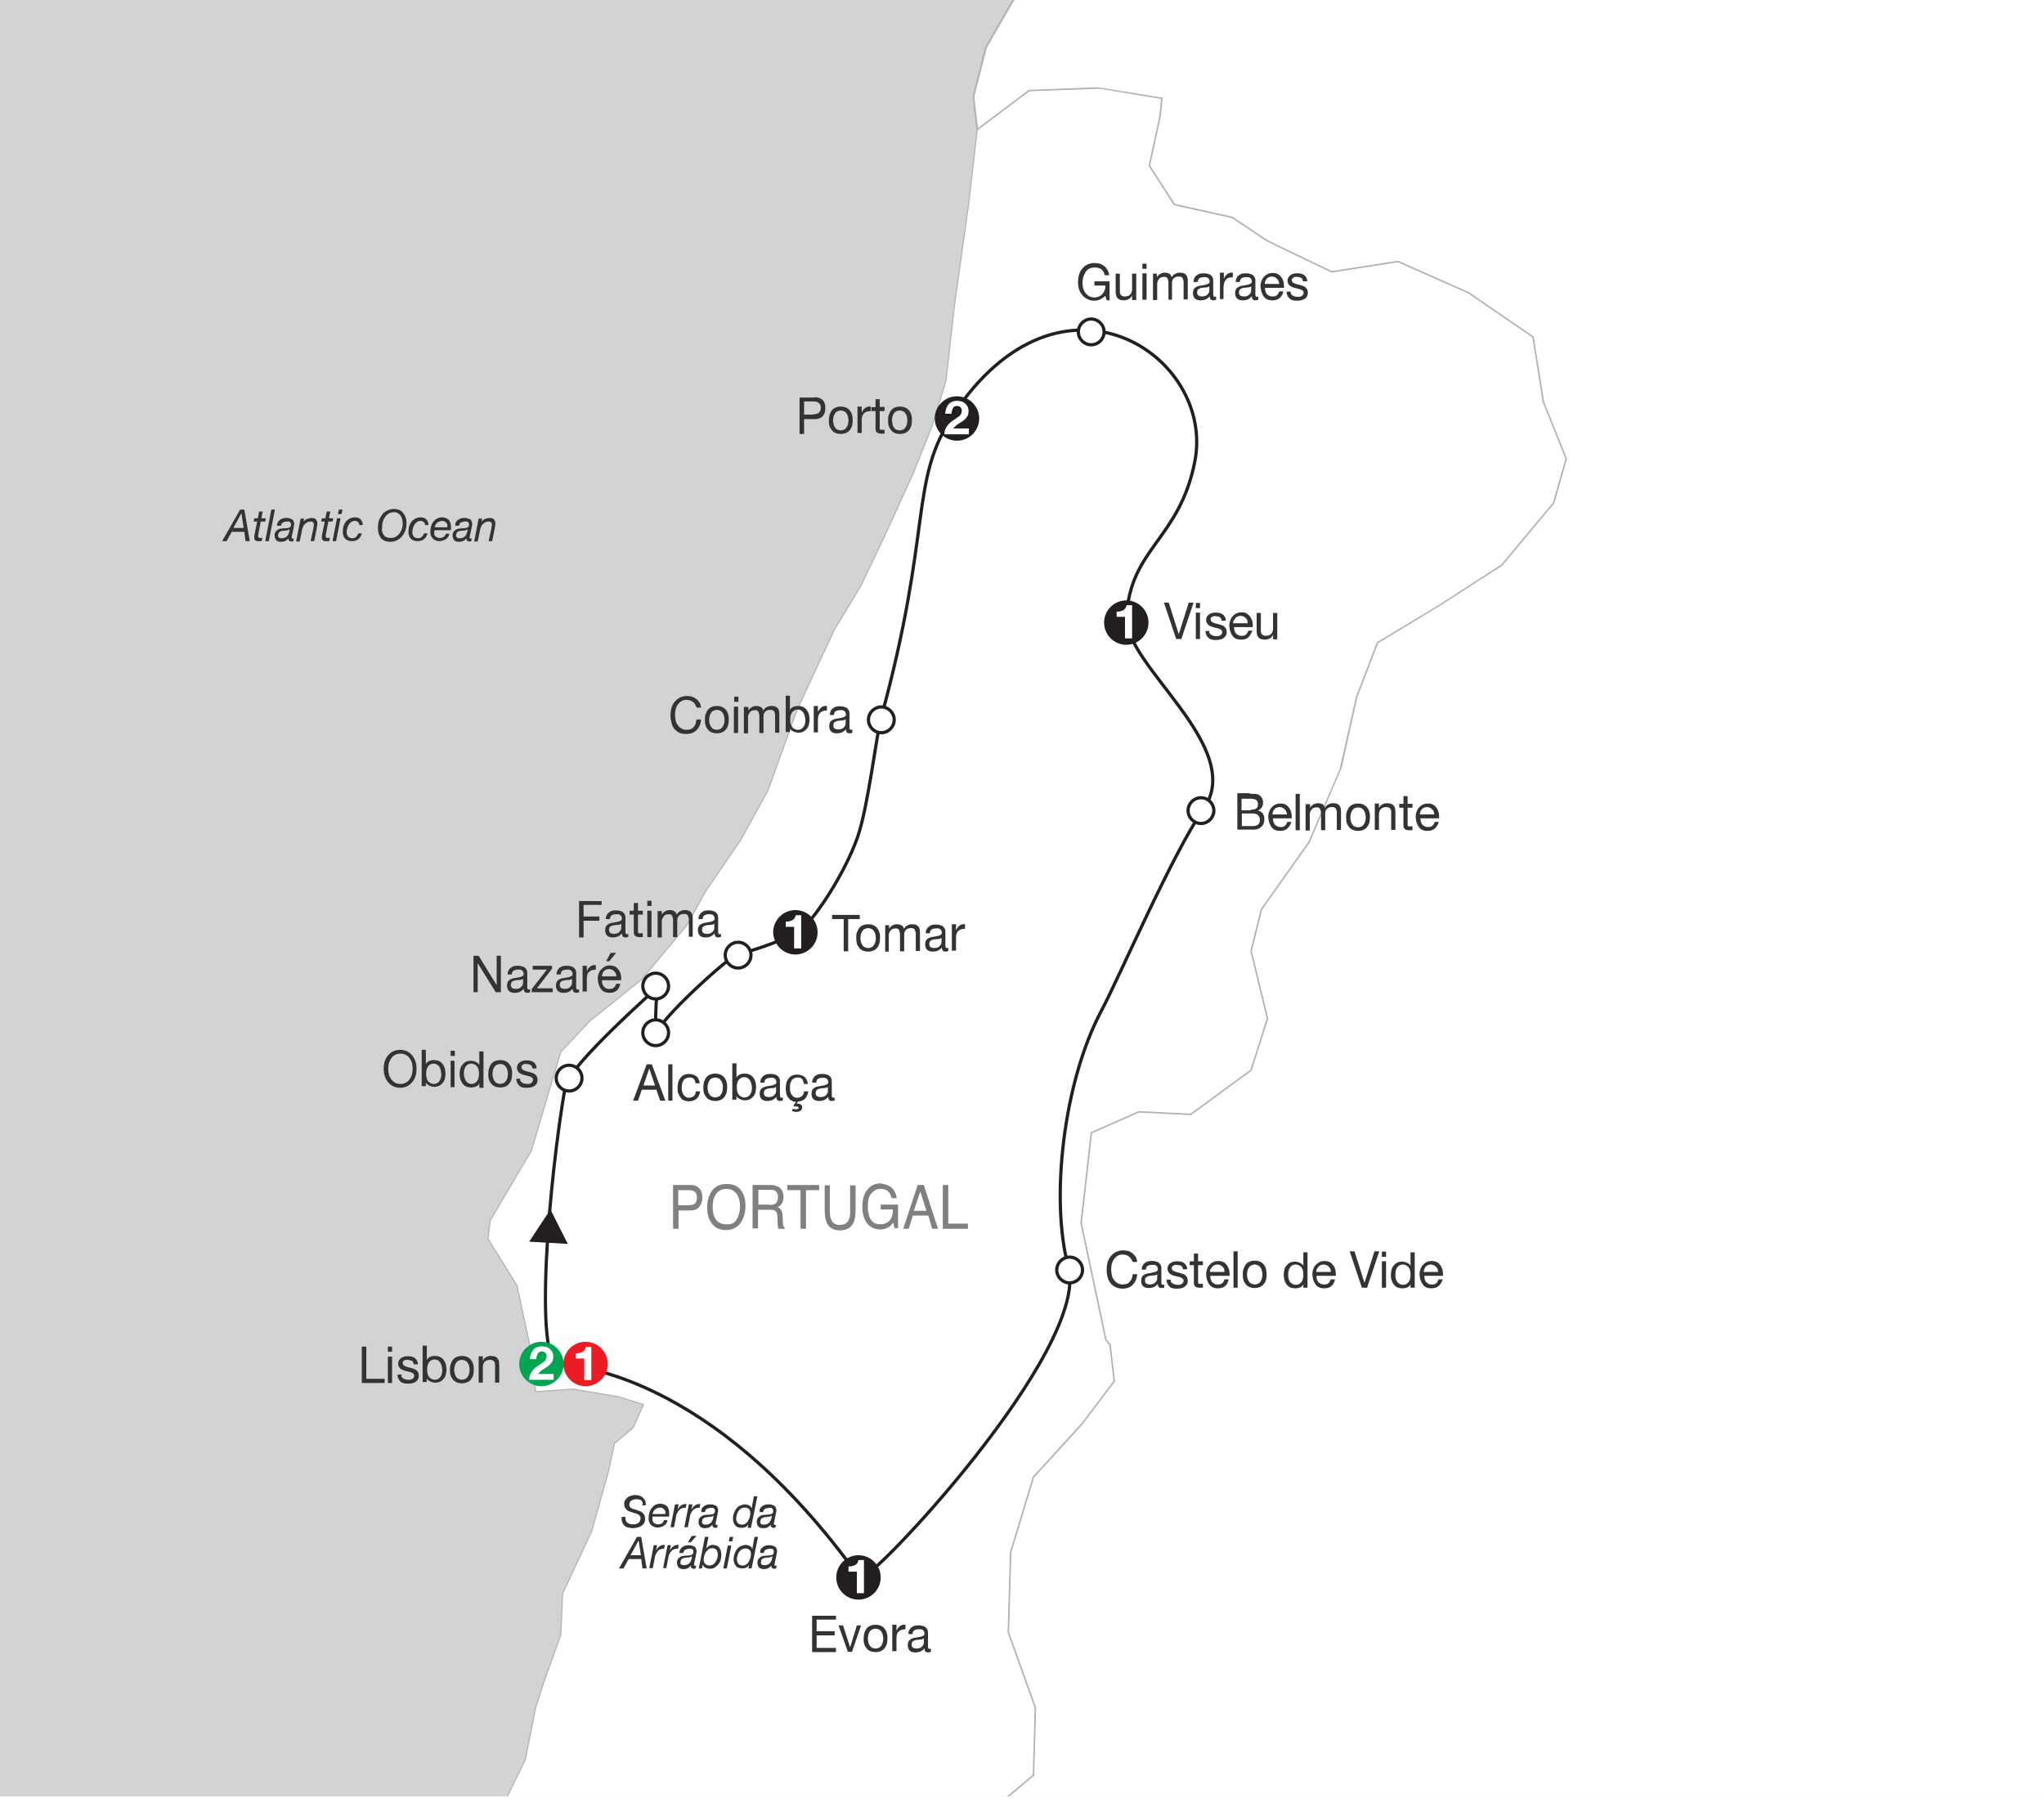 <?xml version="1.0" encoding="utf-8"?>
<!-- Generator: Adobe Illustrator 26.3.1, SVG Export Plug-In . SVG Version: 6.00 Build 0)  -->
<svg version="1.1" id="Layer_1" xmlns="http://www.w3.org/2000/svg" xmlns:xlink="http://www.w3.org/1999/xlink" x="0px" y="0px"
	 viewBox="0 0 635 560" style="enable-background:new 0 0 635 560;" xml:space="preserve">
<style type="text/css">
	.st0{clip-path:url(#SVGID_00000183225017992643823650000014029295215456123009_);}
	.st1{fill:#D1D3D4;}
	.st2{fill:#FFFFFF;stroke:#B1B3B5;stroke-width:0.6;}
	.st3{fill:#FFFFFF;stroke:#B1B3B5;stroke-width:0.35;}
	.st4{fill:#333333;}
	.st5{fill:#808080;}
	.st6{clip-path:url(#SVGID_00000183225017992643823650000014029295215456123009_);fill:none;stroke:#231F20;}
	.st7{fill:#231F20;}
	.st8{fill:#FFFFFF;stroke:#231F20;}
	.st9{fill:#FFFFFF;}
	.st10{fill:#00A551;}
	.st11{fill:#EC1C24;}
</style>
<g>
	<defs>
		<rect id="SVGID_1_" x="-1" y="-1" width="637" height="559"/>
	</defs>
	<clipPath id="SVGID_00000033339228163805099220000011995374440952962748_">
		<use xlink:href="#SVGID_1_"  style="overflow:visible;"/>
	</clipPath>
	<g style="clip-path:url(#SVGID_00000033339228163805099220000011995374440952962748_);">
		<rect x="-128" y="-149.2" class="st1" width="847.5" height="794.1"/>
	</g>
	<g style="clip-path:url(#SVGID_00000033339228163805099220000011995374440952962748_);">
		<g>
			<polyline class="st2" points="854.2,38.1 854.9,46.1 863.9,58.2 871,72 878.8,83.3 889.1,95.4 903.3,103.4 916.2,118.8 
				923.3,131.7 960.7,154.3 982,168.8 1002,176.8 1011.1,177.7 1027.2,168.8 1039.5,168.8 1049.8,176.8 1067.2,197.8 1074.3,211.5 
				1076.9,222.8 1085.9,226.1 1092.4,224.4 1091.1,216.4 1099.5,229.3 1103.4,234.1 1113.7,240.6 1133.7,243 1153.1,246.2 
				1171.8,246.2 1190.5,249.5 1198.9,253.5 1208.6,260.8 1207.9,264 1209.2,273.7 1196.3,278.5 1196.3,295.4 1198.9,311.6 
				1183.4,328.5 1155.6,343.8 1125.3,357.6 1103.4,374.5 1077.6,379.3 1044.6,386.6 1014.3,392.3 993.6,414 991.7,425.3 
				976.9,436.6 955.6,458.4 925.2,500.4 907.2,517.3 889.1,536.7 880,557.6 875.5,564.1 873.6,566.5 873,571.4 876.8,581.8 
				876.2,601.2 877.5,613.3 882.6,625.4 889.7,632.7 900.7,639.1 903.9,651.2 894.3,664.9 872.3,678.7 856.8,685.1 844.5,695.6 
				834.9,709.3 825.2,720.6 818.7,736.8 809.1,748.9 802.6,763.4 803.2,774.7 789,773.9 771.6,770.6 754.8,769.8 718,793.2 
				710.9,808.6 701.9,823.9 692.9,836.8 682.6,845.7 670.3,844.9 652.9,834.4 628.3,838.4 609,831.1 587,816.6 561.9,813.4 
				543.8,803.7 516.7,798.1 501.8,796.4 487.6,793.2 465.7,809.4 446.3,804.5 427.6,806.9 410.8,819 403.7,827.9 394.7,834.4 
				390.8,833.6 386.9,836 381.1,836.8 373.4,832.8 357.3,822.3 343.1,800.5 337.3,778.7 334,763.4 336,748 328.2,732.7 331.4,714.2 
				329.5,697.2 319.8,679.5 301.8,656.9 292.1,648.8 280.5,644.8 259.8,638.3 261.1,624.6 262.4,606.1 266.2,586.8 282.3,573.9 
				307.5,562.7 321,551.4 321.6,530.5 313.2,507.1 313.9,482.2 321,458.8 336,442.4 346.1,429 344.8,417.8 343.5,416.2 335.8,379.9 
				339,351.8 353.8,345.3 369.9,346.1 388.6,332.4 393.7,316.4 388.6,295.4 391.8,282.5 406.6,261.6 416.6,238.2 421.4,216.5 
				427.9,199.6 447.5,187.7 466.5,175.5 482.6,156.2 486.5,142.5 479.4,124.8 476.2,104.7 456.2,91 434.3,81.3 413.7,84.5 
				393.7,74.9 382.8,67.6 364.8,63.6 357,51.5 360.3,36.2 360.9,30.6 340.9,27.4 319.7,28.2 303.6,40.3 302.4,30 306.3,14.7 
				316.6,-3.1 329.5,-13.6 317.2,-16.8 325.6,-28.9 315.3,-41 330.1,-58.7 323.7,-60.3 316.6,-70.8 322.4,-83.7 315.3,-96.6 
				308.2,-114.4 320.5,-133 339.2,-139.4 355.3,-138.6 379.8,-129.7 393.4,-137.8 396,-149.1 408.9,-162 427.6,-160.4 441.2,-158 
				452.8,-149.1 469.6,-129.7 492.8,-113.6 519.9,-102.3 547,-93.4 562.5,-96.6 577.3,-87.8 599.9,-70 614.1,-63.6 628.3,-53.1 
				655.4,-36.1 678,-25.7 703.9,-18.4 722.6,-18.4 736.1,-7.9 760.6,5.8 772.9,9 800.7,16.3 817.4,30 841.3,38.9 854.2,38.1 			"/>
		</g>
		<polyline class="st3" points="303.6,40.3 301,62.8 296.5,95 293.9,118.3 289.4,132.8 283.6,147.3 275.9,164.2 267.5,181.9 
			259.2,195.6 247.6,220.6 238.6,245.5 230.2,260.8 219.2,276.9 213.4,287.4 199.3,304.3 183.2,317.2 174.2,326.8 165.1,357.4 
			152.3,379.1 151.6,384.8 160.6,399.3 165.1,420.2 166.4,432.3 178,431.5 192.2,433.9 199.9,436.3 196.7,443.5 190.9,448.4 
			189,457.2 183.8,475.7 174.8,495 174.2,507.9 169,522.4 166.4,530.5 163.2,546.6 156.1,561.1 142,579.6 135.5,598.9 138.1,606.9 
			155.5,608.5 172.9,615.8 190.9,624.6 202.5,635.9 218.6,642.3 233.4,642.3 246.3,638.3 256.6,639.1 259.8,638.3 261.1,624.6 
			262.4,606.1 266.2,586.8 282.3,573.9 307.5,562.7 321,551.4 321.6,530.5 313.2,507.1 313.9,482.2 321,458.8 336.4,441.9 
			346.1,429 344.8,417.8 343.5,416.2 335.8,379.9 339,351.8 353.8,345.3 369.9,346.1 388.6,332.4 393.7,316.4 388.6,295.4 
			391.8,282.5 406.6,261.6 416.3,239.1 421.4,216.5 427.9,199.6 446.5,188.4 466.5,175.5 482.6,156.2 486.5,142.5 479.4,124.8 
			476.2,104.7 456.2,91 434.3,81.3 413.7,84.5 393.7,74.9 382.8,67.6 364.8,63.6 357,51.5 360.3,36.2 360.9,30.6 341.6,27.4 
			319.7,28.2 303.6,40.3 		"/>
	</g>
	<g style="clip-path:url(#SVGID_00000033339228163805099220000011995374440952962748_);">
		<g>
			<path class="st4" d="M75.9,158.3l1.7,9.8h-1.3l-0.4-2.9H72l-1.6,2.9H69l5.6-9.8H75.9z M75.7,164l-0.7-4.6h0l-2.5,4.6H75.7z"/>
			<path class="st4" d="M82.6,161l-0.2,1H81l-0.8,4.2c0,0.1,0,0.2,0,0.2c0,0.1,0,0.2,0,0.2c0,0.2,0.1,0.3,0.2,0.4s0.3,0.1,0.5,0.1
				c0.1,0,0.2,0,0.3,0c0.1,0,0.2-0.1,0.3-0.1l-0.2,1.1c-0.1,0-0.3,0-0.4,0s-0.3,0-0.4,0c-0.2,0-0.4,0-0.6,0c-0.2,0-0.3-0.1-0.5-0.2
				c-0.1-0.1-0.2-0.2-0.3-0.3S79,167.2,79,167c0-0.1,0-0.2,0-0.3c0-0.1,0-0.2,0-0.3l0.9-4.4h-1.1l0.2-1h1.1l0.4-2.1h1.1l-0.4,2.1
				H82.6z"/>
			<path class="st4" d="M85.4,158.3l-1.9,9.8h-1.1l1.9-9.8H85.4z"/>
			<path class="st4" d="M86.4,162.1c0.2-0.3,0.4-0.5,0.7-0.7c0.3-0.2,0.6-0.3,0.9-0.4c0.3-0.1,0.7-0.1,1-0.1c0.3,0,0.6,0,0.9,0.1
				s0.6,0.2,0.8,0.3s0.4,0.3,0.5,0.6s0.2,0.5,0.2,0.9c0,0.2,0,0.4-0.1,0.6c0,0.2-0.1,0.4-0.1,0.6l-0.4,1.9c0,0.1-0.1,0.3-0.1,0.5
				c0,0.2-0.1,0.4-0.1,0.5s0,0.3,0.1,0.3s0.1,0.1,0.2,0.1c0.1,0,0.1,0,0.2,0s0.1,0,0.2-0.1l-0.2,0.9c-0.1,0-0.2,0.1-0.3,0.1
				c-0.1,0-0.2,0-0.3,0c-0.3,0-0.5-0.1-0.7-0.3c-0.2-0.2-0.2-0.4-0.2-0.7l0,0c-0.2,0.3-0.5,0.6-0.9,0.8c-0.3,0.2-0.8,0.3-1.4,0.3
				c-0.3,0-0.6,0-0.8-0.1c-0.2-0.1-0.5-0.2-0.6-0.3c-0.2-0.2-0.3-0.4-0.4-0.6c-0.1-0.3-0.2-0.6-0.2-0.9c0-0.5,0.1-0.9,0.3-1.2
				c0.2-0.3,0.5-0.5,0.8-0.7s0.7-0.3,1.1-0.3c0.4-0.1,0.8-0.1,1.2-0.1c0.3,0,0.5-0.1,0.8-0.1c0.2,0,0.4-0.1,0.5-0.2
				c0.1-0.1,0.2-0.2,0.3-0.3s0.1-0.3,0.1-0.6c0-0.2,0-0.3-0.1-0.5c-0.1-0.1-0.2-0.2-0.3-0.3s-0.3-0.1-0.4-0.1c-0.2,0-0.3,0-0.5,0
				c-0.2,0-0.4,0-0.6,0.1c-0.2,0-0.4,0.1-0.6,0.2c-0.2,0.1-0.3,0.2-0.4,0.4c-0.1,0.2-0.2,0.4-0.2,0.6H86
				C86.1,162.7,86.2,162.4,86.4,162.1z M86.7,167c0.2,0.2,0.5,0.2,0.8,0.2c0.9,0,1.5-0.3,1.9-0.9c0.2-0.3,0.3-0.6,0.4-0.9
				c0.1-0.3,0.1-0.6,0.2-1h0c-0.2,0.1-0.4,0.2-0.6,0.3c-0.2,0.1-0.5,0.1-0.8,0.1s-0.5,0.1-0.8,0.1c-0.3,0-0.5,0.1-0.7,0.2
				c-0.2,0.1-0.4,0.2-0.5,0.4c-0.1,0.2-0.2,0.4-0.2,0.7C86.3,166.5,86.4,166.8,86.7,167z"/>
			<path class="st4" d="M94.5,161l-0.2,1.1h0c0.3-0.4,0.6-0.7,1.1-0.9s0.9-0.3,1.3-0.3c0.6,0,1.1,0.1,1.4,0.4
				c0.3,0.3,0.5,0.8,0.5,1.4c0,0.2,0,0.4-0.1,0.6c0,0.2-0.1,0.5-0.1,0.8l-0.8,4h-1.1l0.9-4.1c0-0.1,0-0.2,0-0.3c0-0.1,0-0.2,0.1-0.3
				c0-0.1,0-0.2,0-0.3s0-0.2,0-0.2c0-0.3-0.1-0.6-0.3-0.7c-0.2-0.2-0.5-0.2-0.8-0.2c-0.3,0-0.6,0.1-0.9,0.2
				c-0.3,0.2-0.6,0.4-0.8,0.6c-0.2,0.2-0.4,0.4-0.5,0.7c-0.1,0.3-0.2,0.5-0.3,0.8l-0.8,3.9H92l1.4-7.1H94.5z"/>
			<path class="st4" d="M103.5,161l-0.2,1H102l-0.8,4.2c0,0.1,0,0.2,0,0.2c0,0.1,0,0.2,0,0.2c0,0.2,0.1,0.3,0.2,0.4s0.3,0.1,0.5,0.1
				c0.1,0,0.2,0,0.3,0c0.1,0,0.2-0.1,0.3-0.1l-0.2,1.1c-0.1,0-0.3,0-0.4,0s-0.3,0-0.4,0c-0.2,0-0.4,0-0.6,0c-0.2,0-0.3-0.1-0.5-0.2
				c-0.1-0.1-0.2-0.2-0.3-0.3s-0.1-0.3-0.1-0.6c0-0.1,0-0.2,0-0.3c0-0.1,0-0.2,0-0.3l0.9-4.4h-1.1l0.2-1h1.1l0.4-2.1h1.1l-0.4,2.1
				H103.5z"/>
			<path class="st4" d="M105.8,161l-1.4,7.1h-1.1l1.4-7.1H105.8z M105,159.7l0.3-1.4h1.1l-0.3,1.4H105z"/>
			<path class="st4" d="M111.3,162.2c-0.3-0.2-0.6-0.4-1-0.4c-0.4,0-0.8,0.1-1.1,0.3c-0.3,0.2-0.6,0.5-0.8,0.8
				c-0.2,0.3-0.4,0.7-0.5,1.1c-0.1,0.4-0.2,0.8-0.2,1.2c0,0.3,0,0.5,0.1,0.8c0.1,0.2,0.1,0.5,0.3,0.6c0.1,0.2,0.3,0.3,0.5,0.4
				c0.2,0.1,0.5,0.2,0.8,0.2c0.5,0,0.9-0.1,1.2-0.4c0.3-0.3,0.6-0.6,0.7-1.1h1.1c-0.2,0.8-0.6,1.4-1.1,1.8s-1.2,0.6-2,0.6
				c-0.9,0-1.6-0.3-2.1-0.8s-0.7-1.3-0.7-2.2c0-0.6,0.1-1.1,0.2-1.6c0.2-0.5,0.4-1,0.7-1.4c0.3-0.4,0.7-0.7,1.2-1
				c0.5-0.2,1-0.4,1.6-0.4c0.8,0,1.4,0.2,1.8,0.6c0.4,0.4,0.7,1,0.7,1.8h-1.1C111.7,162.8,111.5,162.5,111.3,162.2z"/>
			<path class="st4" d="M117.7,161.8c0.2-0.7,0.6-1.3,1-1.9s1-1,1.6-1.3c0.6-0.3,1.3-0.5,2.1-0.5c0.6,0,1.1,0.1,1.6,0.3
				c0.5,0.2,0.9,0.5,1.2,0.9c0.3,0.4,0.6,0.8,0.8,1.4c0.2,0.5,0.3,1.1,0.3,1.7c0,0.8-0.1,1.5-0.3,2.2s-0.6,1.3-1,1.9
				c-0.4,0.5-1,1-1.6,1.3c-0.6,0.3-1.3,0.5-2.1,0.5c-1.3,0-2.3-0.4-2.9-1.1s-1-1.8-1-3.2C117.4,163.2,117.5,162.5,117.7,161.8z
				 M118.8,165.3c0.1,0.4,0.3,0.7,0.5,1c0.2,0.3,0.5,0.5,0.9,0.6c0.3,0.2,0.7,0.2,1.2,0.2c0.6,0,1.2-0.1,1.6-0.4
				c0.5-0.3,0.9-0.7,1.2-1.1c0.3-0.5,0.6-1,0.7-1.5c0.2-0.6,0.2-1.2,0.2-1.7c0-0.5-0.1-0.9-0.2-1.3c-0.1-0.4-0.3-0.7-0.5-1
				s-0.5-0.5-0.8-0.7c-0.3-0.2-0.7-0.3-1.1-0.3c-0.6,0-1.2,0.1-1.7,0.4s-0.9,0.7-1.2,1.1c-0.3,0.5-0.6,1-0.7,1.6
				c-0.2,0.6-0.2,1.2-0.2,1.8C118.6,164.5,118.6,164.9,118.8,165.3z"/>
			<path class="st4" d="M131.7,162.2c-0.3-0.2-0.6-0.4-1-0.4c-0.4,0-0.8,0.1-1.1,0.3c-0.3,0.2-0.6,0.5-0.8,0.8
				c-0.2,0.3-0.4,0.7-0.5,1.1c-0.1,0.4-0.2,0.8-0.2,1.2c0,0.3,0,0.5,0.1,0.8c0.1,0.2,0.1,0.5,0.3,0.6c0.1,0.2,0.3,0.3,0.5,0.4
				c0.2,0.1,0.5,0.2,0.8,0.2c0.5,0,0.9-0.1,1.2-0.4c0.3-0.3,0.6-0.6,0.7-1.1h1.1c-0.2,0.8-0.6,1.4-1.1,1.8s-1.2,0.6-2,0.6
				c-0.9,0-1.6-0.3-2.1-0.8s-0.7-1.3-0.7-2.2c0-0.6,0.1-1.1,0.2-1.6c0.2-0.5,0.4-1,0.7-1.4c0.3-0.4,0.7-0.7,1.2-1
				c0.5-0.2,1-0.4,1.6-0.4c0.8,0,1.4,0.2,1.8,0.6c0.4,0.4,0.7,1,0.7,1.8h-1.1C132.1,162.8,132,162.5,131.7,162.2z"/>
			<path class="st4" d="M134.9,165.5c0,0.3,0,0.5,0.1,0.7c0.1,0.2,0.2,0.4,0.4,0.5c0.2,0.1,0.4,0.3,0.6,0.3c0.2,0.1,0.4,0.1,0.6,0.1
				c0.5,0,0.9-0.1,1.2-0.3s0.6-0.6,0.7-1h1.1c-0.1,0.4-0.2,0.7-0.4,1s-0.4,0.5-0.7,0.7c-0.3,0.2-0.6,0.3-0.9,0.4
				c-0.3,0.1-0.7,0.2-1,0.2c-0.6,0-1-0.1-1.4-0.3s-0.7-0.4-0.9-0.7c-0.2-0.3-0.4-0.6-0.5-0.9c-0.1-0.3-0.1-0.7-0.1-1
				c0-0.7,0.1-1.3,0.3-1.9c0.2-0.6,0.4-1,0.8-1.4c0.3-0.4,0.7-0.7,1.1-0.9c0.4-0.2,0.9-0.3,1.3-0.3c1,0,1.7,0.3,2.2,0.8
				c0.5,0.5,0.7,1.3,0.7,2.3c0,0.2,0,0.4,0,0.5c0,0.2,0,0.3-0.1,0.4H135C134.9,165.1,134.9,165.3,134.9,165.5z M139,163.1
				c0-0.2-0.1-0.5-0.3-0.6c-0.1-0.2-0.3-0.3-0.5-0.5c-0.2-0.1-0.5-0.2-0.8-0.2c-0.3,0-0.6,0.1-0.9,0.2c-0.3,0.1-0.5,0.2-0.7,0.4
				c-0.2,0.2-0.4,0.4-0.5,0.6c-0.1,0.2-0.2,0.5-0.3,0.8h3.9C139,163.6,139,163.4,139,163.1z"/>
			<path class="st4" d="M141.7,162.1c0.2-0.3,0.4-0.5,0.7-0.7c0.3-0.2,0.6-0.3,0.9-0.4c0.3-0.1,0.7-0.1,1-0.1c0.3,0,0.6,0,0.9,0.1
				s0.6,0.2,0.8,0.3s0.4,0.3,0.5,0.6s0.2,0.5,0.2,0.9c0,0.2,0,0.4-0.1,0.6c0,0.2-0.1,0.4-0.1,0.6l-0.4,1.9c0,0.1-0.1,0.3-0.1,0.5
				c0,0.2-0.1,0.4-0.1,0.5s0,0.3,0.1,0.3s0.1,0.1,0.2,0.1c0.1,0,0.1,0,0.2,0s0.1,0,0.2-0.1l-0.2,0.9c-0.1,0-0.2,0.1-0.3,0.1
				c-0.1,0-0.2,0-0.3,0c-0.3,0-0.5-0.1-0.7-0.3c-0.2-0.2-0.2-0.4-0.2-0.7l0,0c-0.2,0.3-0.5,0.6-0.9,0.8c-0.3,0.2-0.8,0.3-1.4,0.3
				c-0.3,0-0.6,0-0.8-0.1c-0.2-0.1-0.5-0.2-0.6-0.3c-0.2-0.2-0.3-0.4-0.4-0.6c-0.1-0.3-0.2-0.6-0.2-0.9c0-0.5,0.1-0.9,0.3-1.2
				c0.2-0.3,0.5-0.5,0.8-0.7s0.7-0.3,1.1-0.3c0.4-0.1,0.8-0.1,1.2-0.1c0.3,0,0.5-0.1,0.8-0.1c0.2,0,0.4-0.1,0.5-0.2
				c0.1-0.1,0.2-0.2,0.3-0.3s0.1-0.3,0.1-0.6c0-0.2,0-0.3-0.1-0.5c-0.1-0.1-0.2-0.2-0.3-0.3s-0.3-0.1-0.4-0.1c-0.2,0-0.3,0-0.5,0
				c-0.2,0-0.4,0-0.6,0.1c-0.2,0-0.4,0.1-0.6,0.2c-0.2,0.1-0.3,0.2-0.4,0.4c-0.1,0.2-0.2,0.4-0.2,0.6h-1.1
				C141.4,162.7,141.5,162.4,141.7,162.1z M142,167c0.2,0.2,0.5,0.2,0.8,0.2c0.9,0,1.5-0.3,1.9-0.9c0.2-0.3,0.3-0.6,0.4-0.9
				c0.1-0.3,0.1-0.6,0.2-1h0c-0.2,0.1-0.4,0.2-0.6,0.3c-0.2,0.1-0.5,0.1-0.8,0.1s-0.5,0.1-0.8,0.1c-0.3,0-0.5,0.1-0.7,0.2
				c-0.2,0.1-0.4,0.2-0.5,0.4c-0.1,0.2-0.2,0.4-0.2,0.7C141.6,166.5,141.8,166.8,142,167z"/>
			<path class="st4" d="M149.8,161l-0.2,1.1h0c0.3-0.4,0.6-0.7,1.1-0.9s0.9-0.3,1.3-0.3c0.6,0,1.1,0.1,1.4,0.4
				c0.3,0.3,0.5,0.8,0.5,1.4c0,0.2,0,0.4-0.1,0.6c0,0.2-0.1,0.5-0.1,0.8l-0.8,4h-1.1l0.9-4.1c0-0.1,0-0.2,0-0.3c0-0.1,0-0.2,0.1-0.3
				c0-0.1,0-0.2,0-0.3s0-0.2,0-0.2c0-0.3-0.1-0.6-0.3-0.7c-0.2-0.2-0.5-0.2-0.8-0.2c-0.3,0-0.6,0.1-0.9,0.2
				c-0.3,0.2-0.6,0.4-0.8,0.6c-0.2,0.2-0.4,0.4-0.5,0.7c-0.1,0.3-0.2,0.5-0.3,0.8l-0.8,3.9h-1.1l1.4-7.1H149.8z"/>
		</g>
	</g>
	<g style="clip-path:url(#SVGID_00000033339228163805099220000011995374440952962748_);">
		<g>
			<path class="st5" d="M209.1,368.1h5.5c1.1,0,2,0.3,2.6,1c0.7,0.7,1,1.6,1,2.9c0,1.1-0.3,2-0.9,2.8s-1.5,1.2-2.7,1.2h-3.8v5.7
				h-1.7V368.1z M215.5,370c-0.4-0.2-0.9-0.3-1.5-0.3h-3.3v4.7h3.3c0.7,0,1.3-0.2,1.8-0.5s0.7-1,0.7-1.9
				C216.5,371,216.2,370.3,215.5,370z"/>
			<path class="st5" d="M230.4,370c0.8,1.2,1.2,2.7,1.2,4.6c0,2-0.5,3.7-1.4,5.1c-1.1,1.6-2.6,2.4-4.7,2.4c-1.9,0-3.4-0.7-4.4-2.1
				c-1-1.3-1.4-3-1.4-5c0-1.8,0.4-3.4,1.2-4.7c1.1-1.7,2.6-2.5,4.7-2.5C227.8,367.7,229.4,368.5,230.4,370z M228.9,378.7
				c0.7-1.2,1-2.5,1-4c0-1.6-0.4-2.9-1.1-3.9c-0.8-1-1.8-1.5-3.1-1.5c-1.3,0-2.3,0.5-3.1,1.4c-0.8,1-1.2,2.4-1.2,4.3
				c0,1.5,0.3,2.8,1,3.8s1.8,1.5,3.3,1.5C227.2,380.4,228.3,379.9,228.9,378.7z"/>
			<path class="st5" d="M233.8,368.1h5.6c0.9,0,1.7,0.2,2.3,0.5c1.1,0.6,1.7,1.6,1.7,3.2c0,0.8-0.2,1.5-0.5,2s-0.7,0.9-1.3,1.2
				c0.5,0.2,0.8,0.5,1.1,0.9c0.2,0.4,0.4,0.9,0.4,1.7l0.1,1.8c0,0.5,0.1,0.9,0.1,1.2c0.1,0.4,0.3,0.7,0.5,0.8v0.3h-2
				c-0.1-0.1-0.1-0.3-0.1-0.5s-0.1-0.5-0.1-1.1l-0.1-2.3c0-0.9-0.3-1.5-0.9-1.8c-0.3-0.2-0.8-0.2-1.4-0.2h-3.7v5.8h-1.7V368.1z
				 M239.2,374.3c0.8,0,1.4-0.2,1.8-0.5c0.4-0.3,0.7-1,0.7-1.9c0-1-0.3-1.6-0.9-2c-0.3-0.2-0.8-0.3-1.3-0.3h-3.9v4.6H239.2z"/>
			<path class="st5" d="M254.5,368.1v1.6h-4.1v12h-1.7v-12h-4.1v-1.6H254.5z"/>
			<path class="st5" d="M257.8,368.1v8.4c0,1,0.2,1.8,0.5,2.5c0.5,1,1.3,1.5,2.5,1.5c1.4,0,2.4-0.5,2.9-1.6c0.3-0.6,0.4-1.4,0.4-2.3
				v-8.4h1.7v7.6c0,1.7-0.2,3-0.6,3.9c-0.7,1.6-2.2,2.5-4.2,2.5c-2.1,0-3.5-0.8-4.2-2.5c-0.4-0.9-0.6-2.2-0.6-3.9v-7.6H257.8z"/>
			<path class="st5" d="M276.4,368.5c1.2,0.7,1.9,2,2.2,3.7H277c-0.2-1-0.6-1.7-1.2-2.2c-0.6-0.5-1.4-0.7-2.3-0.7
				c-1.1,0-2,0.5-2.8,1.4s-1.1,2.3-1.1,4.2c0,1.6,0.3,2.9,0.9,3.9c0.6,1,1.6,1.5,3.1,1.5c1.1,0,2-0.4,2.7-1.1s1.1-1.9,1.1-3.5h-3.8
				v-1.5h5.4v7.3h-1.1l-0.4-1.7c-0.6,0.7-1,1.2-1.5,1.4c-0.7,0.5-1.6,0.7-2.7,0.7c-1.4,0-2.6-0.5-3.7-1.6c-1.1-1.3-1.7-3.1-1.7-5.4
				c0-2.3,0.5-4.1,1.6-5.4c1-1.3,2.4-1.9,4-1.9C274.6,367.8,275.6,368,276.4,368.5z"/>
			<path class="st5" d="M285.1,368.1h1.9l4.4,13.6h-1.8l-1.2-4.1h-4.8l-1.3,4.1h-1.7L285.1,368.1z M287.8,376.1l-1.9-6l-2,6H287.8z"
				/>
			<path class="st5" d="M292.9,368.1h1.7v12h6.1v1.6h-7.8V368.1z"/>
		</g>
	</g>
	<path style="clip-path:url(#SVGID_00000033339228163805099220000011995374440952962748_);fill:none;stroke:#231F20;" d="
		M296.1,128.9c-13.8,20.9-6.2,34.9-22.4,94.2c-1.4,5.2-4,27.3-7.2,36.7c-4.2,12.2-15,28.3-19.4,30.3c-5.3,2.4-12.9,5.2-18.2,6.4
		c-2,0.4-25,20.9-25.2,25.2c-0.1,2.6-0.2-14.9,1-15.4c0.2-0.1-27.9,24.6-29.1,31.2c-5,28.6-10,86.4-1.8,86.4
		c2.4,0,47.1,1.5,93.3,66.3c2.1,2.9,71.8-71.1,64.8-96.7c-5.7-20.9-1.5-57.4,10.2-79.4c5.6-10.5,22.3-49.3,31.7-62.6
		c13.7-19.4-24.7-44.7-23.8-60c1.1-21.2,16.5-24,21.2-48.2C377.6,110.5,329.6,78.2,296.1,128.9z"/>
	<g style="clip-path:url(#SVGID_00000033339228163805099220000011995374440952962748_);">
		<g>
			<path class="st4" d="M113.8,418.3v10h5.7v1.3h-7.1v-11.3H113.8z"/>
			<path class="st4" d="M120.5,419.9v-1.6h1.3v1.6H120.5z M121.8,421.4v8.2h-1.3v-8.2H121.8z"/>
			<path class="st4" d="M124.8,427.7c0.1,0.2,0.3,0.4,0.5,0.5s0.4,0.2,0.7,0.3c0.2,0.1,0.5,0.1,0.8,0.1c0.2,0,0.4,0,0.6,0
				c0.2,0,0.4-0.1,0.6-0.2c0.2-0.1,0.3-0.2,0.5-0.4c0.1-0.2,0.2-0.4,0.2-0.6c0-0.3-0.1-0.6-0.4-0.8c-0.2-0.2-0.6-0.3-0.9-0.4
				s-0.8-0.2-1.2-0.3c-0.4-0.1-0.8-0.2-1.2-0.4c-0.4-0.2-0.7-0.4-0.9-0.7c-0.2-0.3-0.4-0.7-0.4-1.2c0-0.4,0.1-0.8,0.3-1.1
				c0.2-0.3,0.4-0.5,0.7-0.7c0.3-0.2,0.6-0.3,0.9-0.4c0.3-0.1,0.7-0.1,1-0.1c0.4,0,0.8,0,1.2,0.1c0.4,0.1,0.7,0.2,1,0.4
				c0.3,0.2,0.5,0.5,0.7,0.8c0.2,0.3,0.3,0.7,0.3,1.2h-1.3c0-0.3-0.1-0.5-0.2-0.7c-0.1-0.2-0.2-0.3-0.4-0.4s-0.4-0.2-0.6-0.2
				c-0.2,0-0.4-0.1-0.6-0.1c-0.2,0-0.4,0-0.6,0s-0.4,0.1-0.5,0.2c-0.2,0.1-0.3,0.2-0.4,0.3c-0.1,0.1-0.1,0.3-0.1,0.5
				c0,0.2,0.1,0.4,0.2,0.6c0.2,0.2,0.4,0.3,0.6,0.4c0.2,0.1,0.5,0.2,0.8,0.3s0.6,0.1,0.9,0.2c0.3,0.1,0.6,0.2,0.9,0.3
				c0.3,0.1,0.6,0.2,0.8,0.4c0.2,0.2,0.4,0.4,0.6,0.7c0.1,0.3,0.2,0.6,0.2,1c0,0.5-0.1,0.9-0.3,1.2s-0.4,0.6-0.8,0.8
				c-0.3,0.2-0.7,0.3-1.1,0.4c-0.4,0.1-0.8,0.1-1.2,0.1c-0.4,0-0.8,0-1.2-0.1c-0.4-0.1-0.7-0.2-1-0.5c-0.3-0.2-0.5-0.5-0.7-0.9
				c-0.2-0.4-0.3-0.8-0.3-1.3h1.3C124.6,427.3,124.7,427.5,124.8,427.7z"/>
			<path class="st4" d="M132.6,418.3v4.2h0c0.2-0.5,0.5-0.8,1-1c0.4-0.2,0.9-0.3,1.5-0.3c0.6,0,1.1,0.1,1.6,0.3
				c0.4,0.2,0.8,0.5,1.1,0.9c0.3,0.4,0.5,0.8,0.7,1.4c0.1,0.5,0.2,1.1,0.2,1.6s-0.1,1.1-0.2,1.6c-0.1,0.5-0.4,1-0.7,1.3
				c-0.3,0.4-0.7,0.7-1.1,0.9c-0.4,0.2-1,0.3-1.6,0.3c-0.2,0-0.4,0-0.6-0.1s-0.5-0.1-0.7-0.2c-0.2-0.1-0.4-0.2-0.7-0.4
				c-0.2-0.2-0.4-0.4-0.5-0.6h0v1.1h-1.3v-11.3H132.6z M137.2,424.3c-0.1-0.4-0.2-0.7-0.4-1s-0.4-0.5-0.7-0.7
				c-0.3-0.2-0.7-0.3-1.1-0.3c-0.4,0-0.8,0.1-1.1,0.3c-0.3,0.2-0.5,0.4-0.7,0.7s-0.3,0.6-0.4,1c-0.1,0.4-0.1,0.7-0.1,1.1
				c0,0.4,0,0.8,0.1,1.2s0.2,0.7,0.4,1c0.2,0.3,0.4,0.5,0.8,0.7c0.3,0.2,0.7,0.3,1.1,0.3c0.4,0,0.8-0.1,1.1-0.3
				c0.3-0.2,0.5-0.4,0.7-0.7c0.2-0.3,0.3-0.6,0.4-1c0.1-0.4,0.1-0.8,0.1-1.2C137.3,425,137.3,424.6,137.2,424.3z"/>
			<path class="st4" d="M140,423.8c0.2-0.5,0.4-1,0.7-1.4c0.3-0.4,0.7-0.7,1.2-0.9s1-0.3,1.6-0.3c0.6,0,1.2,0.1,1.6,0.3
				c0.5,0.2,0.9,0.5,1.2,0.9c0.3,0.4,0.6,0.8,0.7,1.4c0.2,0.5,0.2,1.1,0.2,1.7s-0.1,1.2-0.2,1.7c-0.2,0.5-0.4,1-0.7,1.3
				c-0.3,0.4-0.7,0.7-1.2,0.9c-0.5,0.2-1,0.3-1.6,0.3c-0.6,0-1.1-0.1-1.6-0.3c-0.5-0.2-0.9-0.5-1.2-0.9c-0.3-0.4-0.6-0.8-0.7-1.3
				c-0.2-0.5-0.2-1.1-0.2-1.7S139.8,424.3,140,423.8z M141.3,426.8c0.1,0.4,0.3,0.7,0.5,1c0.2,0.3,0.5,0.5,0.8,0.6
				c0.3,0.1,0.6,0.2,0.9,0.2s0.6-0.1,0.9-0.2c0.3-0.1,0.6-0.3,0.8-0.6c0.2-0.3,0.4-0.6,0.5-1c0.1-0.4,0.2-0.8,0.2-1.3
				c0-0.5-0.1-0.9-0.2-1.3c-0.1-0.4-0.3-0.7-0.5-1c-0.2-0.3-0.5-0.5-0.8-0.6c-0.3-0.1-0.6-0.2-0.9-0.2s-0.6,0.1-0.9,0.2
				c-0.3,0.1-0.6,0.3-0.8,0.6c-0.2,0.3-0.4,0.6-0.5,1c-0.1,0.4-0.2,0.8-0.2,1.3C141.1,426,141.2,426.4,141.3,426.8z"/>
			<path class="st4" d="M150,421.4v1.3h0c0.5-1,1.4-1.5,2.5-1.5c0.5,0,0.9,0.1,1.3,0.2c0.3,0.1,0.6,0.4,0.8,0.6
				c0.2,0.3,0.4,0.6,0.4,0.9s0.1,0.8,0.1,1.2v5.4h-1.3V424c0-0.5-0.1-0.9-0.4-1.2c-0.3-0.3-0.7-0.4-1.2-0.4c-0.4,0-0.7,0.1-1,0.2
				c-0.3,0.1-0.5,0.3-0.7,0.5s-0.3,0.5-0.4,0.8c-0.1,0.3-0.1,0.6-0.1,1v4.6h-1.3v-8.2H150z"/>
		</g>
	</g>
	<g style="clip-path:url(#SVGID_00000033339228163805099220000011995374440952962748_);">
		<g>
			<path class="st4" d="M119.5,329.8c0.2-0.7,0.5-1.3,1-1.9s1-1,1.6-1.3s1.4-0.5,2.2-0.5c0.8,0,1.6,0.2,2.2,0.5
				c0.6,0.3,1.2,0.8,1.6,1.3c0.4,0.5,0.8,1.2,1,1.9s0.3,1.4,0.3,2.2c0,0.8-0.1,1.5-0.3,2.2s-0.5,1.3-1,1.9c-0.4,0.5-1,1-1.6,1.3
				c-0.6,0.3-1.4,0.5-2.2,0.5c-0.8,0-1.6-0.2-2.2-0.5c-0.6-0.3-1.2-0.8-1.6-1.3s-0.8-1.2-1-1.9s-0.3-1.4-0.3-2.2
				C119.2,331.2,119.3,330.5,119.5,329.8z M120.8,333.7c0.1,0.6,0.4,1,0.7,1.5c0.3,0.4,0.7,0.8,1.2,1.1s1,0.4,1.7,0.4
				c0.6,0,1.2-0.1,1.7-0.4s0.9-0.6,1.2-1.1c0.3-0.4,0.5-0.9,0.7-1.5c0.1-0.6,0.2-1.1,0.2-1.7c0-0.6-0.1-1.1-0.2-1.7
				c-0.1-0.6-0.4-1-0.7-1.5s-0.7-0.8-1.2-1.1s-1-0.4-1.7-0.4c-0.6,0-1.2,0.1-1.7,0.4s-0.9,0.6-1.2,1.1s-0.5,0.9-0.7,1.5
				c-0.1,0.6-0.2,1.1-0.2,1.7C120.6,332.6,120.7,333.1,120.8,333.7z"/>
			<path class="st4" d="M132.3,326.4v4.2h0c0.2-0.5,0.5-0.8,1-1c0.4-0.2,0.9-0.3,1.5-0.3c0.6,0,1.1,0.1,1.6,0.3
				c0.4,0.2,0.8,0.5,1.1,0.9c0.3,0.4,0.5,0.8,0.7,1.4c0.1,0.5,0.2,1.1,0.2,1.6s-0.1,1.1-0.2,1.6c-0.1,0.5-0.4,1-0.7,1.3
				c-0.3,0.4-0.7,0.7-1.1,0.9c-0.4,0.2-1,0.3-1.6,0.3c-0.2,0-0.4,0-0.6-0.1s-0.5-0.1-0.7-0.2c-0.2-0.1-0.4-0.2-0.7-0.4
				c-0.2-0.2-0.4-0.4-0.5-0.6h0v1.1H131v-11.3H132.3z M136.9,332.4c-0.1-0.4-0.2-0.7-0.4-1s-0.4-0.5-0.7-0.7
				c-0.3-0.2-0.7-0.3-1.1-0.3c-0.4,0-0.8,0.1-1.1,0.3c-0.3,0.2-0.5,0.4-0.7,0.7s-0.3,0.6-0.4,1c-0.1,0.4-0.1,0.7-0.1,1.1
				c0,0.4,0,0.8,0.1,1.2s0.2,0.7,0.4,1c0.2,0.3,0.4,0.5,0.8,0.7c0.3,0.2,0.7,0.3,1.1,0.3c0.4,0,0.8-0.1,1.1-0.3
				c0.3-0.2,0.5-0.4,0.7-0.7c0.2-0.3,0.3-0.6,0.4-1c0.1-0.4,0.1-0.8,0.1-1.2C137,333.1,137,332.7,136.9,332.4z"/>
			<path class="st4" d="M140,328v-1.6h1.3v1.6H140z M141.2,329.5v8.2H140v-8.2H141.2z"/>
			<path class="st4" d="M148.9,337.6v-1.1h0c-0.2,0.5-0.5,0.8-1,1s-0.9,0.3-1.5,0.3c-0.6,0-1.1-0.1-1.6-0.3
				c-0.4-0.2-0.8-0.5-1.1-0.9c-0.3-0.4-0.5-0.8-0.7-1.4c-0.1-0.5-0.2-1.1-0.2-1.6c0-0.6,0.1-1.1,0.2-1.6s0.4-1,0.7-1.3
				c0.3-0.4,0.7-0.7,1.1-0.9c0.4-0.2,1-0.3,1.6-0.3c0.2,0,0.4,0,0.6,0.1c0.2,0,0.5,0.1,0.7,0.2c0.2,0.1,0.4,0.2,0.7,0.4
				c0.2,0.2,0.4,0.4,0.5,0.6h0v-4.2h1.3v11.3H148.9z M144.3,334.7c0.1,0.4,0.2,0.7,0.4,1c0.2,0.3,0.4,0.5,0.7,0.7
				c0.3,0.2,0.7,0.3,1.1,0.3c0.4,0,0.8-0.1,1.1-0.3c0.3-0.2,0.5-0.4,0.7-0.7c0.2-0.3,0.3-0.6,0.4-1c0.1-0.4,0.1-0.7,0.1-1.1
				c0-0.4,0-0.8-0.1-1.2c-0.1-0.4-0.2-0.7-0.4-1c-0.2-0.3-0.4-0.5-0.8-0.7c-0.3-0.2-0.7-0.3-1.1-0.3c-0.4,0-0.8,0.1-1.1,0.3
				c-0.3,0.2-0.5,0.4-0.7,0.7c-0.2,0.3-0.3,0.6-0.4,1s-0.1,0.8-0.1,1.2C144.1,334,144.2,334.4,144.3,334.7z"/>
			<path class="st4" d="M151.9,331.9c0.2-0.5,0.4-1,0.7-1.4c0.3-0.4,0.7-0.7,1.2-0.9s1-0.3,1.6-0.3c0.6,0,1.2,0.1,1.6,0.3
				c0.5,0.2,0.9,0.5,1.2,0.9c0.3,0.4,0.6,0.8,0.7,1.4c0.2,0.5,0.2,1.1,0.2,1.7s-0.1,1.2-0.2,1.7c-0.2,0.5-0.4,1-0.7,1.3
				c-0.3,0.4-0.7,0.7-1.2,0.9c-0.5,0.2-1,0.3-1.6,0.3c-0.6,0-1.1-0.1-1.6-0.3c-0.5-0.2-0.9-0.5-1.2-0.9c-0.3-0.4-0.6-0.8-0.7-1.3
				c-0.2-0.5-0.2-1.1-0.2-1.7S151.8,332.4,151.9,331.9z M153.2,334.9c0.1,0.4,0.3,0.7,0.5,1c0.2,0.3,0.5,0.5,0.8,0.6
				c0.3,0.1,0.6,0.2,0.9,0.2s0.6-0.1,0.9-0.2c0.3-0.1,0.6-0.3,0.8-0.6c0.2-0.3,0.4-0.6,0.5-1c0.1-0.4,0.2-0.8,0.2-1.3
				c0-0.5-0.1-0.9-0.2-1.3c-0.1-0.4-0.3-0.7-0.5-1c-0.2-0.3-0.5-0.5-0.8-0.6c-0.3-0.1-0.6-0.2-0.9-0.2s-0.6,0.1-0.9,0.2
				c-0.3,0.1-0.6,0.3-0.8,0.6c-0.2,0.3-0.4,0.6-0.5,1c-0.1,0.4-0.2,0.8-0.2,1.3C153,334,153.1,334.5,153.2,334.9z"/>
			<path class="st4" d="M161.7,335.8c0.1,0.2,0.3,0.4,0.5,0.5s0.4,0.2,0.7,0.3c0.2,0.1,0.5,0.1,0.8,0.1c0.2,0,0.4,0,0.6,0
				c0.2,0,0.4-0.1,0.6-0.2c0.2-0.1,0.3-0.2,0.5-0.4c0.1-0.2,0.2-0.4,0.2-0.6c0-0.3-0.1-0.6-0.4-0.8c-0.2-0.2-0.6-0.3-0.9-0.4
				s-0.8-0.2-1.2-0.3c-0.4-0.1-0.8-0.2-1.2-0.4c-0.4-0.2-0.7-0.4-0.9-0.7c-0.2-0.3-0.4-0.7-0.4-1.2c0-0.4,0.1-0.8,0.3-1.1
				c0.2-0.3,0.4-0.5,0.7-0.7c0.3-0.2,0.6-0.3,0.9-0.4c0.3-0.1,0.7-0.1,1-0.1c0.4,0,0.8,0,1.2,0.1c0.4,0.1,0.7,0.2,1,0.4
				c0.3,0.2,0.5,0.5,0.7,0.8c0.2,0.3,0.3,0.7,0.3,1.2h-1.3c0-0.3-0.1-0.5-0.2-0.7c-0.1-0.2-0.2-0.3-0.4-0.4s-0.4-0.2-0.6-0.2
				c-0.2,0-0.4-0.1-0.6-0.1c-0.2,0-0.4,0-0.6,0s-0.4,0.1-0.5,0.2c-0.2,0.1-0.3,0.2-0.4,0.3c-0.1,0.1-0.1,0.3-0.1,0.5
				c0,0.2,0.1,0.4,0.2,0.6c0.2,0.2,0.4,0.3,0.6,0.4c0.2,0.1,0.5,0.2,0.8,0.3s0.6,0.1,0.9,0.2c0.3,0.1,0.6,0.2,0.9,0.3
				c0.3,0.1,0.6,0.2,0.8,0.4c0.2,0.2,0.4,0.4,0.6,0.7c0.1,0.3,0.2,0.6,0.2,1c0,0.5-0.1,0.9-0.3,1.2s-0.4,0.6-0.8,0.8
				c-0.3,0.2-0.7,0.3-1.1,0.4c-0.4,0.1-0.8,0.1-1.2,0.1c-0.4,0-0.8,0-1.2-0.1c-0.4-0.1-0.7-0.2-1-0.5c-0.3-0.2-0.5-0.5-0.7-0.9
				c-0.2-0.4-0.3-0.8-0.3-1.3h1.3C161.5,335.3,161.6,335.6,161.7,335.8z"/>
		</g>
	</g>
	<g style="clip-path:url(#SVGID_00000033339228163805099220000011995374440952962748_);">
		<g>
			<path class="st4" d="M148.7,296.9l5.6,9.1h0v-9.1h1.3v11.3h-1.6l-5.6-9h0v9h-1.3v-11.3H148.7z"/>
			<path class="st4" d="M164.7,308.2c-0.2,0.1-0.5,0.2-0.9,0.2c-0.3,0-0.6-0.1-0.8-0.3c-0.2-0.2-0.3-0.5-0.3-1
				c-0.3,0.4-0.8,0.8-1.2,1c-0.5,0.2-1,0.3-1.5,0.3c-0.3,0-0.7,0-1-0.1s-0.6-0.2-0.8-0.4c-0.2-0.2-0.4-0.4-0.5-0.7
				c-0.1-0.3-0.2-0.6-0.2-1c0-0.5,0.1-0.8,0.2-1.1s0.3-0.5,0.6-0.7c0.2-0.2,0.5-0.3,0.8-0.4c0.3-0.1,0.6-0.2,1-0.2
				c0.3-0.1,0.7-0.1,1-0.2c0.3,0,0.6-0.1,0.8-0.2s0.4-0.2,0.6-0.3c0.1-0.1,0.2-0.3,0.2-0.6c0-0.3-0.1-0.5-0.2-0.7
				c-0.1-0.2-0.2-0.3-0.4-0.4c-0.2-0.1-0.3-0.2-0.6-0.2c-0.2,0-0.4,0-0.6,0c-0.5,0-1,0.1-1.3,0.3c-0.4,0.2-0.6,0.6-0.6,1.2h-1.3
				c0-0.5,0.1-0.9,0.3-1.3c0.2-0.3,0.4-0.6,0.7-0.8c0.3-0.2,0.6-0.4,1-0.5c0.4-0.1,0.8-0.1,1.2-0.1c0.3,0,0.7,0,1,0.1
				s0.7,0.2,0.9,0.3c0.3,0.2,0.5,0.4,0.7,0.7c0.2,0.3,0.3,0.7,0.3,1.2v4.2c0,0.3,0,0.5,0.1,0.7c0,0.1,0.2,0.2,0.4,0.2
				c0.1,0,0.2,0,0.4-0.1V308.2z M162.6,304c-0.2,0.1-0.4,0.2-0.6,0.3c-0.3,0.1-0.5,0.1-0.8,0.1c-0.3,0-0.6,0.1-0.9,0.1
				c-0.3,0-0.5,0.1-0.8,0.2s-0.4,0.3-0.6,0.4c-0.1,0.2-0.2,0.5-0.2,0.8c0,0.2,0,0.4,0.1,0.6c0.1,0.2,0.2,0.3,0.3,0.4
				s0.3,0.2,0.5,0.2s0.4,0.1,0.6,0.1c0.4,0,0.8-0.1,1.1-0.2c0.3-0.1,0.5-0.3,0.7-0.5c0.2-0.2,0.3-0.4,0.4-0.6
				c0.1-0.2,0.1-0.4,0.1-0.6V304z"/>
			<path class="st4" d="M169.9,301.2h-4.4V300h6v0.9l-4.7,6.1h4.9v1.2h-6.5v-1L169.9,301.2z"/>
			<path class="st4" d="M179.9,308.2c-0.2,0.1-0.5,0.2-0.9,0.2c-0.3,0-0.6-0.1-0.8-0.3c-0.2-0.2-0.3-0.5-0.3-1
				c-0.3,0.4-0.8,0.8-1.2,1c-0.5,0.2-1,0.3-1.5,0.3c-0.3,0-0.7,0-1-0.1s-0.6-0.2-0.8-0.4c-0.2-0.2-0.4-0.4-0.5-0.7
				c-0.1-0.3-0.2-0.6-0.2-1c0-0.5,0.1-0.8,0.2-1.1s0.3-0.5,0.6-0.7c0.2-0.2,0.5-0.3,0.8-0.4c0.3-0.1,0.6-0.2,1-0.2
				c0.3-0.1,0.7-0.1,1-0.2c0.3,0,0.6-0.1,0.8-0.2s0.4-0.2,0.6-0.3c0.1-0.1,0.2-0.3,0.2-0.6c0-0.3-0.1-0.5-0.2-0.7
				c-0.1-0.2-0.2-0.3-0.4-0.4c-0.2-0.1-0.3-0.2-0.6-0.2c-0.2,0-0.4,0-0.6,0c-0.5,0-1,0.1-1.3,0.3c-0.4,0.2-0.6,0.6-0.6,1.2h-1.3
				c0-0.5,0.1-0.9,0.3-1.3c0.2-0.3,0.4-0.6,0.7-0.8c0.3-0.2,0.6-0.4,1-0.5c0.4-0.1,0.8-0.1,1.2-0.1c0.3,0,0.7,0,1,0.1
				s0.7,0.2,0.9,0.3c0.3,0.2,0.5,0.4,0.7,0.7c0.2,0.3,0.3,0.7,0.3,1.2v4.2c0,0.3,0,0.5,0.1,0.7c0,0.1,0.2,0.2,0.4,0.2
				c0.1,0,0.2,0,0.4-0.1V308.2z M177.8,304c-0.2,0.1-0.4,0.2-0.6,0.3c-0.3,0.1-0.5,0.1-0.8,0.1c-0.3,0-0.6,0.1-0.9,0.1
				c-0.3,0-0.5,0.1-0.8,0.2s-0.4,0.3-0.6,0.4c-0.1,0.2-0.2,0.5-0.2,0.8c0,0.2,0,0.4,0.1,0.6c0.1,0.2,0.2,0.3,0.3,0.4
				s0.3,0.2,0.5,0.2s0.4,0.1,0.6,0.1c0.4,0,0.8-0.1,1.1-0.2c0.3-0.1,0.5-0.3,0.7-0.5c0.2-0.2,0.3-0.4,0.4-0.6
				c0.1-0.2,0.1-0.4,0.1-0.6V304z"/>
			<path class="st4" d="M182.3,300v1.7h0c0.3-0.7,0.7-1.2,1.1-1.5c0.4-0.3,1-0.5,1.7-0.4v1.4c-0.5,0-0.9,0.1-1.3,0.2
				c-0.4,0.1-0.6,0.4-0.9,0.6s-0.4,0.6-0.5,1c-0.1,0.4-0.1,0.9-0.1,1.4v3.6h-1.3V300H182.3z"/>
			<path class="st4" d="M191.6,307.7c-0.6,0.5-1.3,0.7-2.2,0.7c-0.6,0-1.2-0.1-1.6-0.3c-0.5-0.2-0.8-0.5-1.1-0.9
				c-0.3-0.4-0.5-0.8-0.7-1.4c-0.2-0.5-0.2-1.1-0.3-1.7c0-0.6,0.1-1.2,0.3-1.7c0.2-0.5,0.4-1,0.8-1.3s0.7-0.7,1.2-0.9
				c0.4-0.2,0.9-0.3,1.5-0.3c0.7,0,1.3,0.2,1.7,0.4c0.5,0.3,0.8,0.7,1.1,1.1s0.5,1,0.6,1.5s0.1,1.1,0.1,1.6H187c0,0.4,0,0.7,0.1,1
				c0.1,0.3,0.2,0.6,0.4,0.9c0.2,0.2,0.5,0.4,0.8,0.6s0.7,0.2,1.1,0.2c0.5,0,1-0.1,1.3-0.4s0.6-0.7,0.7-1.2h1.3
				C192.5,306.5,192.2,307.2,191.6,307.7z M191.3,302.4c-0.1-0.3-0.3-0.5-0.5-0.7s-0.4-0.4-0.7-0.5c-0.3-0.1-0.6-0.2-0.9-0.2
				c-0.3,0-0.6,0.1-0.9,0.2c-0.3,0.1-0.5,0.3-0.7,0.5c-0.2,0.2-0.3,0.5-0.4,0.7c-0.1,0.3-0.2,0.6-0.2,0.9h4.5
				C191.5,303,191.4,302.7,191.3,302.4z M189.7,296l-1.4,2.6h1l2.1-2.6H189.7z"/>
		</g>
	</g>
	<g style="clip-path:url(#SVGID_00000033339228163805099220000011995374440952962748_);">
		<g>
			<path class="st4" d="M202.5,330.6l4.2,11.3h-1.6l-1.2-3.4h-4.5l-1.2,3.4h-1.5l4.2-11.3H202.5z M203.5,337.2l-1.8-5.3h0l-1.8,5.3
				H203.5z"/>
			<path class="st4" d="M208.9,330.6v11.3h-1.3v-11.3H208.9z"/>
			<path class="st4" d="M215.5,335.1c-0.3-0.3-0.7-0.4-1.3-0.4c-0.5,0-0.8,0.1-1.2,0.3c-0.3,0.2-0.6,0.4-0.7,0.7
				c-0.2,0.3-0.3,0.6-0.4,1c-0.1,0.4-0.1,0.8-0.1,1.2c0,0.4,0,0.7,0.1,1.1c0.1,0.4,0.2,0.7,0.4,1c0.2,0.3,0.4,0.5,0.7,0.7
				c0.3,0.2,0.6,0.3,1,0.3c0.6,0,1.1-0.2,1.5-0.5c0.4-0.3,0.6-0.8,0.7-1.5h1.3c-0.1,1-0.5,1.8-1.1,2.3c-0.6,0.5-1.4,0.8-2.3,0.8
				c-0.6,0-1.1-0.1-1.6-0.3s-0.8-0.5-1.1-0.9c-0.3-0.4-0.5-0.8-0.7-1.3c-0.2-0.5-0.2-1.1-0.2-1.7c0-0.6,0.1-1.2,0.2-1.7
				c0.1-0.5,0.4-1,0.7-1.4c0.3-0.4,0.7-0.7,1.1-0.9c0.5-0.2,1-0.3,1.6-0.3c0.4,0,0.9,0.1,1.2,0.2c0.4,0.1,0.7,0.3,1,0.5
				s0.5,0.5,0.7,0.9c0.2,0.4,0.3,0.8,0.4,1.3h-1.3C216,335.8,215.8,335.4,215.5,335.1z"/>
			<path class="st4" d="M218.7,336.1c0.2-0.5,0.4-1,0.7-1.4c0.3-0.4,0.7-0.7,1.2-0.9s1-0.3,1.6-0.3c0.6,0,1.2,0.1,1.6,0.3
				c0.5,0.2,0.9,0.5,1.2,0.9c0.3,0.4,0.6,0.8,0.7,1.4c0.2,0.5,0.2,1.1,0.2,1.7s-0.1,1.2-0.2,1.7c-0.2,0.5-0.4,1-0.7,1.3
				c-0.3,0.4-0.7,0.7-1.2,0.9c-0.5,0.2-1,0.3-1.6,0.3c-0.6,0-1.1-0.1-1.6-0.3c-0.5-0.2-0.9-0.5-1.2-0.9c-0.3-0.4-0.6-0.8-0.7-1.3
				c-0.2-0.5-0.2-1.1-0.2-1.7S218.6,336.6,218.7,336.1z M220,339.1c0.1,0.4,0.3,0.7,0.5,1c0.2,0.3,0.5,0.5,0.8,0.6
				c0.3,0.1,0.6,0.2,0.9,0.2s0.6-0.1,0.9-0.2c0.3-0.1,0.6-0.3,0.8-0.6c0.2-0.3,0.4-0.6,0.5-1c0.1-0.4,0.2-0.8,0.2-1.3
				c0-0.5-0.1-0.9-0.2-1.3c-0.1-0.4-0.3-0.7-0.5-1c-0.2-0.3-0.5-0.5-0.8-0.6c-0.3-0.1-0.6-0.2-0.9-0.2s-0.6,0.1-0.9,0.2
				c-0.3,0.1-0.6,0.3-0.8,0.6c-0.2,0.3-0.4,0.6-0.5,1c-0.1,0.4-0.2,0.8-0.2,1.3C219.8,338.3,219.9,338.7,220,339.1z"/>
			<path class="st4" d="M228.8,330.6v4.2h0c0.2-0.5,0.5-0.8,1-1c0.4-0.2,0.9-0.3,1.5-0.3c0.6,0,1.1,0.1,1.6,0.3
				c0.4,0.2,0.8,0.5,1.1,0.9c0.3,0.4,0.5,0.8,0.7,1.4c0.1,0.5,0.2,1.1,0.2,1.6s-0.1,1.1-0.2,1.6c-0.1,0.5-0.4,1-0.7,1.3
				c-0.3,0.4-0.7,0.7-1.1,0.9c-0.4,0.2-1,0.3-1.6,0.3c-0.2,0-0.4,0-0.6-0.1s-0.5-0.1-0.7-0.2c-0.2-0.1-0.4-0.2-0.7-0.4
				c-0.2-0.2-0.4-0.4-0.5-0.6h0v1.1h-1.3v-11.3H228.8z M233.4,336.6c-0.1-0.4-0.2-0.7-0.4-1s-0.4-0.5-0.7-0.7
				c-0.3-0.2-0.7-0.3-1.1-0.3c-0.4,0-0.8,0.1-1.1,0.3c-0.3,0.2-0.5,0.4-0.7,0.7s-0.3,0.6-0.4,1c-0.1,0.4-0.1,0.7-0.1,1.1
				c0,0.4,0,0.8,0.1,1.2s0.2,0.7,0.4,1c0.2,0.3,0.4,0.5,0.8,0.7c0.3,0.2,0.7,0.3,1.1,0.3c0.4,0,0.8-0.1,1.1-0.3
				c0.3-0.2,0.5-0.4,0.7-0.7c0.2-0.3,0.3-0.6,0.4-1c0.1-0.4,0.1-0.8,0.1-1.2C233.5,337.3,233.5,336.9,233.4,336.6z"/>
			<path class="st4" d="M243.2,341.8c-0.2,0.1-0.5,0.2-0.9,0.2c-0.3,0-0.6-0.1-0.8-0.3c-0.2-0.2-0.3-0.5-0.3-1
				c-0.3,0.4-0.8,0.8-1.2,1c-0.5,0.2-1,0.3-1.5,0.3c-0.3,0-0.7,0-1-0.1s-0.6-0.2-0.8-0.4c-0.2-0.2-0.4-0.4-0.5-0.7
				c-0.1-0.3-0.2-0.6-0.2-1c0-0.5,0.1-0.8,0.2-1.1s0.3-0.5,0.6-0.7c0.2-0.2,0.5-0.3,0.8-0.4c0.3-0.1,0.6-0.2,1-0.2
				c0.3-0.1,0.7-0.1,1-0.2c0.3,0,0.6-0.1,0.8-0.2s0.4-0.2,0.6-0.3c0.1-0.1,0.2-0.3,0.2-0.6c0-0.3-0.1-0.5-0.2-0.7
				c-0.1-0.2-0.2-0.3-0.4-0.4c-0.2-0.1-0.3-0.2-0.6-0.2c-0.2,0-0.4,0-0.6,0c-0.5,0-1,0.1-1.3,0.3c-0.4,0.2-0.6,0.6-0.6,1.2h-1.3
				c0-0.5,0.1-0.9,0.3-1.3c0.2-0.3,0.4-0.6,0.7-0.8c0.3-0.2,0.6-0.4,1-0.5c0.4-0.1,0.8-0.1,1.2-0.1c0.3,0,0.7,0,1,0.1
				s0.7,0.2,0.9,0.3c0.3,0.2,0.5,0.4,0.7,0.7c0.2,0.3,0.3,0.7,0.3,1.2v4.2c0,0.3,0,0.5,0.1,0.7c0,0.1,0.2,0.2,0.4,0.2
				c0.1,0,0.2,0,0.4-0.1V341.8z M241.2,337.6c-0.2,0.1-0.4,0.2-0.6,0.3c-0.3,0.1-0.5,0.1-0.8,0.1c-0.3,0-0.6,0.1-0.9,0.1
				c-0.3,0-0.5,0.1-0.8,0.2s-0.4,0.3-0.6,0.4c-0.1,0.2-0.2,0.5-0.2,0.8c0,0.2,0,0.4,0.1,0.6c0.1,0.2,0.2,0.3,0.3,0.4
				s0.3,0.2,0.5,0.2s0.4,0.1,0.6,0.1c0.4,0,0.8-0.1,1.1-0.2c0.3-0.1,0.5-0.3,0.7-0.5c0.2-0.2,0.3-0.4,0.4-0.6
				c0.1-0.2,0.1-0.4,0.1-0.6V337.6z"/>
			<path class="st4" d="M249.1,335.1c-0.3-0.3-0.7-0.4-1.3-0.4c-0.5,0-0.8,0.1-1.2,0.3c-0.3,0.2-0.6,0.4-0.7,0.7
				c-0.2,0.3-0.3,0.6-0.4,1c-0.1,0.4-0.1,0.8-0.1,1.2c0,0.4,0,0.7,0.1,1.1c0.1,0.4,0.2,0.7,0.4,1c0.2,0.3,0.4,0.5,0.7,0.7
				c0.3,0.2,0.6,0.3,1,0.3c0.6,0,1.1-0.2,1.5-0.5c0.4-0.3,0.6-0.8,0.7-1.5h1.3c-0.1,1-0.5,1.7-1,2.3c-0.5,0.5-1.3,0.8-2.2,0.9
				l-0.5,0.7l0,0c0.1-0.1,0.3-0.1,0.5-0.1c0.3,0,0.6,0.1,0.9,0.3c0.3,0.2,0.4,0.5,0.4,0.9c0,0.3-0.1,0.5-0.2,0.7
				c-0.1,0.2-0.3,0.3-0.4,0.4c-0.2,0.1-0.4,0.2-0.6,0.2c-0.2,0-0.4,0.1-0.6,0.1c-0.2,0-0.5,0-0.7-0.1c-0.2-0.1-0.5-0.1-0.7-0.2
				l0.3-0.7c0.1,0.1,0.3,0.1,0.4,0.1c0.2,0,0.3,0.1,0.5,0.1c0.1,0,0.2,0,0.3,0s0.2,0,0.3-0.1c0.1,0,0.2-0.1,0.2-0.1
				c0.1-0.1,0.1-0.1,0.1-0.2c0-0.1-0.1-0.3-0.2-0.4c-0.1-0.1-0.3-0.1-0.5-0.1c-0.1,0-0.2,0-0.3,0c-0.1,0-0.2,0.1-0.3,0.1l-0.3-0.4
				l0.8-1.1c-0.5,0-1-0.2-1.4-0.4c-0.4-0.2-0.7-0.5-1-0.9c-0.3-0.4-0.5-0.8-0.6-1.3c-0.1-0.5-0.2-1-0.2-1.6c0-0.6,0.1-1.2,0.2-1.7
				c0.1-0.5,0.4-1,0.7-1.4c0.3-0.4,0.7-0.7,1.1-0.9c0.5-0.2,1-0.3,1.6-0.3c0.4,0,0.9,0.1,1.2,0.2c0.4,0.1,0.7,0.3,1,0.5
				s0.5,0.5,0.7,0.9c0.2,0.4,0.3,0.8,0.4,1.3h-1.3C249.6,335.8,249.4,335.4,249.1,335.1z"/>
			<path class="st4" d="M259.3,341.8c-0.2,0.1-0.5,0.2-0.9,0.2c-0.3,0-0.6-0.1-0.8-0.3c-0.2-0.2-0.3-0.5-0.3-1
				c-0.3,0.4-0.8,0.8-1.2,1c-0.5,0.2-1,0.3-1.5,0.3c-0.3,0-0.7,0-1-0.1s-0.6-0.2-0.8-0.4c-0.2-0.2-0.4-0.4-0.5-0.7
				c-0.1-0.3-0.2-0.6-0.2-1c0-0.5,0.1-0.8,0.2-1.1s0.3-0.5,0.6-0.7c0.2-0.2,0.5-0.3,0.8-0.4c0.3-0.1,0.6-0.2,1-0.2
				c0.3-0.1,0.7-0.1,1-0.2c0.3,0,0.6-0.1,0.8-0.2s0.4-0.2,0.6-0.3c0.1-0.1,0.2-0.3,0.2-0.6c0-0.3-0.1-0.5-0.2-0.7
				c-0.1-0.2-0.2-0.3-0.4-0.4c-0.2-0.1-0.3-0.2-0.6-0.2c-0.2,0-0.4,0-0.6,0c-0.5,0-1,0.1-1.3,0.3c-0.4,0.2-0.6,0.6-0.6,1.2h-1.3
				c0-0.5,0.1-0.9,0.3-1.3c0.2-0.3,0.4-0.6,0.7-0.8c0.3-0.2,0.6-0.4,1-0.5c0.4-0.1,0.8-0.1,1.2-0.1c0.3,0,0.7,0,1,0.1
				s0.7,0.2,0.9,0.3c0.3,0.2,0.5,0.4,0.7,0.7c0.2,0.3,0.3,0.7,0.3,1.2v4.2c0,0.3,0,0.5,0.1,0.7c0,0.1,0.2,0.2,0.4,0.2
				c0.1,0,0.2,0,0.4-0.1V341.8z M257.3,337.6c-0.2,0.1-0.4,0.2-0.6,0.3c-0.3,0.1-0.5,0.1-0.8,0.1c-0.3,0-0.6,0.1-0.9,0.1
				c-0.3,0-0.5,0.1-0.8,0.2s-0.4,0.3-0.6,0.4c-0.1,0.2-0.2,0.5-0.2,0.8c0,0.2,0,0.4,0.1,0.6c0.1,0.2,0.2,0.3,0.3,0.4
				s0.3,0.2,0.5,0.2s0.4,0.1,0.6,0.1c0.4,0,0.8-0.1,1.1-0.2c0.3-0.1,0.5-0.3,0.7-0.5c0.2-0.2,0.3-0.4,0.4-0.6
				c0.1-0.2,0.1-0.4,0.1-0.6V337.6z"/>
		</g>
	</g>
	<g style="clip-path:url(#SVGID_00000033339228163805099220000011995374440952962748_);">
		<g>
			<path class="st4" d="M199.6,466.7c-0.1-0.3-0.2-0.5-0.4-0.6c-0.2-0.2-0.4-0.3-0.7-0.3c-0.3-0.1-0.6-0.1-0.9-0.1
				c-0.2,0-0.5,0-0.7,0.1c-0.3,0.1-0.5,0.2-0.7,0.3c-0.2,0.1-0.4,0.3-0.5,0.5c-0.1,0.2-0.2,0.4-0.2,0.7c0,0.2,0,0.4,0.1,0.6
				c0.1,0.2,0.2,0.3,0.3,0.4s0.3,0.2,0.5,0.3c0.2,0.1,0.4,0.2,0.6,0.2l1.2,0.4c0.3,0.1,0.6,0.2,0.8,0.3c0.3,0.1,0.5,0.3,0.7,0.5
				s0.4,0.4,0.5,0.7s0.2,0.7,0.2,1.1c0,0.5-0.1,1-0.3,1.3c-0.2,0.4-0.5,0.7-0.9,0.9c-0.3,0.2-0.7,0.4-1.2,0.5s-0.9,0.2-1.3,0.2
				c-0.6,0-1.1-0.1-1.5-0.2c-0.5-0.1-0.9-0.3-1.2-0.6s-0.6-0.6-0.7-1.1c-0.2-0.4-0.2-1-0.2-1.6h1.2c0,0.4,0,0.8,0.1,1.1
				c0.1,0.3,0.3,0.5,0.5,0.7c0.2,0.2,0.5,0.3,0.8,0.4c0.3,0.1,0.7,0.1,1,0.1c0.3,0,0.6,0,0.9-0.1c0.3-0.1,0.5-0.2,0.7-0.3
				c0.2-0.2,0.4-0.3,0.5-0.6c0.1-0.2,0.2-0.5,0.2-0.8c0-0.2,0-0.5-0.1-0.6c-0.1-0.2-0.2-0.3-0.4-0.5c-0.2-0.1-0.3-0.2-0.5-0.3
				s-0.4-0.2-0.6-0.2l-1.3-0.4c-0.3-0.1-0.5-0.2-0.8-0.3s-0.5-0.3-0.7-0.5s-0.3-0.4-0.5-0.7c-0.1-0.3-0.2-0.6-0.2-1
				c0-0.5,0.1-0.9,0.3-1.2c0.2-0.3,0.5-0.6,0.8-0.9c0.3-0.2,0.7-0.4,1.1-0.5c0.4-0.1,0.8-0.2,1.2-0.2c0.5,0,0.9,0.1,1.3,0.2
				s0.8,0.3,1.1,0.6c0.3,0.3,0.6,0.6,0.7,1c0.2,0.4,0.3,0.9,0.2,1.4h-1.2C199.8,467.2,199.7,466.9,199.6,466.7z"/>
			<path class="st4" d="M202.7,471.9c0,0.3,0,0.5,0.1,0.7c0.1,0.2,0.2,0.4,0.4,0.5c0.2,0.1,0.4,0.2,0.6,0.3c0.2,0.1,0.4,0.1,0.6,0.1
				c0.5,0,0.9-0.1,1.2-0.3s0.6-0.6,0.7-1h1.1c-0.1,0.4-0.2,0.7-0.4,1s-0.4,0.5-0.7,0.7c-0.3,0.2-0.6,0.3-0.9,0.4
				c-0.3,0.1-0.7,0.2-1,0.2c-0.6,0-1-0.1-1.4-0.3s-0.7-0.4-0.9-0.7c-0.2-0.3-0.4-0.6-0.5-0.9c-0.1-0.3-0.1-0.7-0.1-1
				c0-0.7,0.1-1.3,0.3-1.9c0.2-0.6,0.4-1,0.8-1.4c0.3-0.4,0.7-0.7,1.1-0.9c0.4-0.2,0.9-0.3,1.3-0.3c1,0,1.7,0.3,2.2,0.8
				c0.5,0.5,0.7,1.3,0.7,2.3c0,0.2,0,0.4,0,0.5c0,0.2,0,0.3-0.1,0.4h-5.1C202.7,471.5,202.7,471.7,202.7,471.9z M206.7,469.6
				c0-0.2-0.1-0.5-0.3-0.6c-0.1-0.2-0.3-0.3-0.5-0.5c-0.2-0.1-0.5-0.2-0.8-0.2c-0.3,0-0.6,0.1-0.9,0.2s-0.5,0.2-0.7,0.4
				c-0.2,0.2-0.4,0.4-0.5,0.6s-0.2,0.5-0.3,0.8h3.9C206.8,470,206.8,469.8,206.7,469.6z"/>
			<path class="st4" d="M210.8,467.4l-0.3,1.5h0c0.3-0.5,0.6-0.9,1-1.2c0.4-0.3,0.9-0.5,1.4-0.5c0.1,0,0.1,0,0.2,0
				c0.1,0,0.1,0,0.2,0l-0.3,1.2c0,0-0.1,0-0.2,0h-0.2c-0.1,0-0.3,0-0.3,0c-0.1,0-0.2,0-0.3,0.1c-0.3,0.1-0.6,0.2-0.8,0.4
				c-0.2,0.2-0.4,0.4-0.6,0.7c-0.1,0.2-0.3,0.5-0.4,0.8c-0.1,0.3-0.2,0.6-0.2,0.9l-0.6,3.1h-1.1l1.4-7.1H210.8z"/>
			<path class="st4" d="M215.1,467.4l-0.3,1.5h0c0.3-0.5,0.6-0.9,1-1.2c0.4-0.3,0.9-0.5,1.4-0.5c0.1,0,0.1,0,0.2,0
				c0.1,0,0.1,0,0.2,0l-0.3,1.2c0,0-0.1,0-0.2,0h-0.2c-0.1,0-0.3,0-0.3,0c-0.1,0-0.2,0-0.3,0.1c-0.3,0.1-0.6,0.2-0.8,0.4
				c-0.2,0.2-0.4,0.4-0.6,0.7c-0.1,0.2-0.3,0.5-0.4,0.8c-0.1,0.3-0.2,0.6-0.2,0.9l-0.6,3.1h-1.1l1.4-7.1H215.1z"/>
			<path class="st4" d="M218.1,468.5c0.2-0.3,0.4-0.5,0.7-0.7c0.3-0.2,0.6-0.3,0.9-0.4c0.3-0.1,0.7-0.1,1-0.1c0.3,0,0.6,0,0.9,0.1
				s0.6,0.2,0.8,0.3s0.4,0.3,0.5,0.6s0.2,0.5,0.2,0.9c0,0.2,0,0.4-0.1,0.6c0,0.2-0.1,0.4-0.1,0.6l-0.4,1.9c0,0.1-0.1,0.3-0.1,0.5
				c0,0.2-0.1,0.4-0.1,0.5s0,0.3,0.1,0.3s0.1,0.1,0.2,0.1c0.1,0,0.1,0,0.2,0s0.1,0,0.2-0.1l-0.2,0.9c-0.1,0-0.2,0.1-0.3,0.1
				c-0.1,0-0.2,0-0.3,0c-0.3,0-0.5-0.1-0.7-0.3c-0.2-0.2-0.2-0.4-0.2-0.7l0,0c-0.2,0.3-0.5,0.6-0.9,0.8c-0.3,0.2-0.8,0.3-1.4,0.3
				c-0.3,0-0.6,0-0.8-0.1c-0.2-0.1-0.5-0.2-0.6-0.3c-0.2-0.2-0.3-0.4-0.4-0.6c-0.1-0.3-0.2-0.6-0.2-0.9c0-0.5,0.1-0.9,0.3-1.2
				c0.2-0.3,0.5-0.5,0.8-0.7s0.7-0.3,1.1-0.3c0.4-0.1,0.8-0.1,1.2-0.1c0.3,0,0.5-0.1,0.8-0.1c0.2,0,0.4-0.1,0.5-0.2
				c0.1-0.1,0.2-0.2,0.3-0.3s0.1-0.3,0.1-0.6c0-0.2,0-0.3-0.1-0.5c-0.1-0.1-0.2-0.2-0.3-0.3s-0.3-0.1-0.4-0.1c-0.2,0-0.3,0-0.5,0
				c-0.2,0-0.4,0-0.6,0.1c-0.2,0-0.4,0.1-0.6,0.2s-0.3,0.2-0.4,0.4c-0.1,0.2-0.2,0.4-0.2,0.6h-1.1
				C217.8,469.2,217.9,468.8,218.1,468.5z M218.4,473.4c0.2,0.2,0.5,0.2,0.8,0.2c0.9,0,1.5-0.3,1.9-0.9c0.2-0.3,0.3-0.6,0.4-0.9
				c0.1-0.3,0.1-0.6,0.2-1h0c-0.2,0.1-0.4,0.2-0.6,0.3c-0.2,0-0.5,0.1-0.8,0.1s-0.5,0.1-0.8,0.1c-0.3,0-0.5,0.1-0.7,0.2
				c-0.2,0.1-0.4,0.2-0.5,0.4c-0.1,0.2-0.2,0.4-0.2,0.7C218,473,218.2,473.2,218.4,473.4z"/>
			<path class="st4" d="M232.3,474.5l0.2-1h0c-0.3,0.5-0.7,0.8-1,0.9s-0.8,0.2-1.2,0.2c-0.4,0-0.8-0.1-1.1-0.2s-0.6-0.3-0.8-0.6
				c-0.2-0.2-0.4-0.6-0.5-0.9c-0.1-0.4-0.2-0.7-0.2-1.2c0-0.5,0.1-1.1,0.3-1.6c0.2-0.5,0.4-1,0.7-1.4c0.3-0.4,0.7-0.8,1.2-1
				s1-0.4,1.6-0.4c0.2,0,0.4,0,0.6,0.1s0.4,0.1,0.6,0.2s0.4,0.2,0.5,0.4c0.1,0.2,0.3,0.4,0.3,0.6h0l0.7-3.8h1.1l-2,9.8H232.3z
				 M229.2,473.1c0.3,0.3,0.7,0.5,1.3,0.5c0.4,0,0.8-0.1,1.1-0.3s0.6-0.5,0.8-0.9c0.2-0.3,0.4-0.7,0.5-1.1c0.1-0.4,0.2-0.8,0.2-1.2
				c0-0.5-0.1-1-0.4-1.3c-0.3-0.3-0.7-0.5-1.3-0.5c-0.4,0-0.8,0.1-1.2,0.3c-0.3,0.2-0.6,0.5-0.8,0.8c-0.2,0.3-0.4,0.7-0.5,1.1
				c-0.1,0.4-0.2,0.8-0.2,1.2C228.7,472.3,228.9,472.8,229.2,473.1z"/>
			<path class="st4" d="M236.2,468.5c0.2-0.3,0.4-0.5,0.7-0.7c0.3-0.2,0.6-0.3,0.9-0.4c0.3-0.1,0.7-0.1,1-0.1c0.3,0,0.6,0,0.9,0.1
				s0.6,0.2,0.8,0.3s0.4,0.3,0.5,0.6s0.2,0.5,0.2,0.9c0,0.2,0,0.4-0.1,0.6c0,0.2-0.1,0.4-0.1,0.6l-0.4,1.9c0,0.1-0.1,0.3-0.1,0.5
				c0,0.2-0.1,0.4-0.1,0.5s0,0.3,0.1,0.3s0.1,0.1,0.2,0.1c0.1,0,0.1,0,0.2,0s0.1,0,0.2-0.1l-0.2,0.9c-0.1,0-0.2,0.1-0.3,0.1
				c-0.1,0-0.2,0-0.3,0c-0.3,0-0.5-0.1-0.7-0.3c-0.2-0.2-0.2-0.4-0.2-0.7l0,0c-0.2,0.3-0.5,0.6-0.9,0.8c-0.3,0.2-0.8,0.3-1.4,0.3
				c-0.3,0-0.6,0-0.8-0.1c-0.2-0.1-0.5-0.2-0.6-0.3c-0.2-0.2-0.3-0.4-0.4-0.6c-0.1-0.3-0.2-0.6-0.2-0.9c0-0.5,0.1-0.9,0.3-1.2
				c0.2-0.3,0.5-0.5,0.8-0.7s0.7-0.3,1.1-0.3c0.4-0.1,0.8-0.1,1.2-0.1c0.3,0,0.5-0.1,0.8-0.1c0.2,0,0.4-0.1,0.5-0.2
				c0.1-0.1,0.2-0.2,0.3-0.3s0.1-0.3,0.1-0.6c0-0.2,0-0.3-0.1-0.5c-0.1-0.1-0.2-0.2-0.3-0.3s-0.3-0.1-0.4-0.1c-0.2,0-0.3,0-0.5,0
				c-0.2,0-0.4,0-0.6,0.1c-0.2,0-0.4,0.1-0.6,0.2s-0.3,0.2-0.4,0.4c-0.1,0.2-0.2,0.4-0.2,0.6h-1.1
				C235.9,469.2,236,468.8,236.2,468.5z M236.5,473.4c0.2,0.2,0.5,0.2,0.8,0.2c0.9,0,1.5-0.3,1.9-0.9c0.2-0.3,0.3-0.6,0.4-0.9
				c0.1-0.3,0.1-0.6,0.2-1h0c-0.2,0.1-0.4,0.2-0.6,0.3c-0.2,0-0.5,0.1-0.8,0.1s-0.5,0.1-0.8,0.1c-0.3,0-0.5,0.1-0.7,0.2
				c-0.2,0.1-0.4,0.2-0.5,0.4c-0.1,0.2-0.2,0.4-0.2,0.7C236.1,473,236.2,473.2,236.5,473.4z"/>
			<path class="st4" d="M199.2,477.4l1.7,9.8h-1.3l-0.4-2.9h-3.9l-1.6,2.9h-1.4l5.6-9.8H199.2z M199.1,483.1l-0.7-4.6h0l-2.5,4.6
				H199.1z"/>
			<path class="st4" d="M204.1,480.1l-0.3,1.5h0c0.3-0.5,0.6-0.9,1-1.2s0.9-0.5,1.4-0.5c0.1,0,0.1,0,0.2,0s0.1,0,0.2,0l-0.3,1.2
				c0,0-0.1,0-0.2,0H206c-0.1,0-0.3,0-0.3,0c-0.1,0-0.2,0-0.3,0.1c-0.3,0.1-0.6,0.2-0.8,0.4c-0.2,0.2-0.4,0.4-0.6,0.7
				c-0.1,0.2-0.3,0.5-0.4,0.8c-0.1,0.3-0.2,0.6-0.2,0.9l-0.6,3.1h-1.1l1.4-7.1H204.1z"/>
			<path class="st4" d="M208.4,480.1l-0.3,1.5h0c0.3-0.5,0.6-0.9,1-1.2s0.9-0.5,1.4-0.5c0.1,0,0.1,0,0.2,0s0.1,0,0.2,0l-0.3,1.2
				c0,0-0.1,0-0.2,0h-0.2c-0.1,0-0.3,0-0.3,0c-0.1,0-0.2,0-0.3,0.1c-0.3,0.1-0.6,0.2-0.8,0.4c-0.2,0.2-0.4,0.4-0.6,0.7
				c-0.1,0.2-0.3,0.5-0.4,0.8c-0.1,0.3-0.2,0.6-0.2,0.9l-0.6,3.1H206l1.4-7.1H208.4z"/>
			<path class="st4" d="M211.4,481.2c0.2-0.3,0.4-0.5,0.7-0.7c0.3-0.2,0.6-0.3,0.9-0.4c0.3-0.1,0.7-0.1,1-0.1c0.3,0,0.6,0,0.9,0.1
				s0.6,0.2,0.8,0.3s0.4,0.3,0.5,0.6s0.2,0.5,0.2,0.9c0,0.2,0,0.4-0.1,0.6c0,0.2-0.1,0.4-0.1,0.6l-0.4,1.9c0,0.1-0.1,0.3-0.1,0.5
				c0,0.2-0.1,0.4-0.1,0.5s0,0.3,0.1,0.3s0.1,0.1,0.2,0.1c0.1,0,0.1,0,0.2,0s0.1,0,0.2-0.1l-0.2,0.9c-0.1,0-0.2,0.1-0.3,0.1
				c-0.1,0-0.2,0-0.3,0c-0.3,0-0.5-0.1-0.7-0.3c-0.2-0.2-0.2-0.4-0.2-0.7l0,0c-0.2,0.3-0.5,0.6-0.9,0.8c-0.3,0.2-0.8,0.3-1.4,0.3
				c-0.3,0-0.6,0-0.8-0.1c-0.2-0.1-0.5-0.2-0.6-0.3c-0.2-0.2-0.3-0.4-0.4-0.6c-0.1-0.3-0.2-0.6-0.2-0.9c0-0.5,0.1-0.9,0.3-1.2
				c0.2-0.3,0.5-0.5,0.8-0.7s0.7-0.3,1.1-0.3c0.4-0.1,0.8-0.1,1.2-0.1c0.3,0,0.5-0.1,0.8-0.1c0.2,0,0.4-0.1,0.5-0.2
				c0.1-0.1,0.2-0.2,0.3-0.3s0.1-0.3,0.1-0.6c0-0.2,0-0.3-0.1-0.5s-0.2-0.2-0.3-0.3s-0.3-0.1-0.4-0.1c-0.2,0-0.3,0-0.5,0
				c-0.2,0-0.4,0-0.6,0.1c-0.2,0-0.4,0.1-0.6,0.2c-0.2,0.1-0.3,0.2-0.4,0.4c-0.1,0.2-0.2,0.4-0.2,0.6H211
				C211.1,481.8,211.2,481.5,211.4,481.2z M211.7,486c0.2,0.2,0.5,0.2,0.8,0.2c0.9,0,1.5-0.3,1.9-0.9c0.2-0.3,0.3-0.6,0.4-0.9
				c0.1-0.3,0.1-0.6,0.2-1h0c-0.2,0.1-0.4,0.2-0.6,0.3c-0.2,0.1-0.5,0.1-0.8,0.1s-0.5,0.1-0.8,0.1c-0.3,0-0.5,0.1-0.7,0.2
				c-0.2,0.1-0.4,0.2-0.5,0.4c-0.1,0.2-0.2,0.4-0.2,0.7C211.3,485.6,211.4,485.9,211.7,486z M216.4,477.1l-1.8,2h-0.9l1.2-2H216.4z"
				/>
			<path class="st4" d="M220.1,477.4l-0.7,3.6l0,0c0.3-0.3,0.6-0.6,0.9-0.8c0.4-0.2,0.7-0.3,1.1-0.3c0.5,0,0.8,0.1,1.2,0.2
				s0.6,0.4,0.8,0.6c0.2,0.3,0.4,0.6,0.5,1s0.2,0.8,0.2,1.2c0,0.6-0.1,1.1-0.2,1.6s-0.4,1-0.7,1.4c-0.3,0.4-0.7,0.7-1.1,1
				s-0.9,0.4-1.5,0.4c-0.3,0-0.6,0-0.9-0.1s-0.5-0.2-0.7-0.3s-0.4-0.3-0.5-0.5c-0.1-0.2-0.2-0.4-0.2-0.5h0l-0.2,1.3h-1l1.9-9.8
				H220.1z M222.9,482.1c-0.1-0.2-0.2-0.5-0.3-0.6c-0.1-0.2-0.3-0.3-0.5-0.4c-0.2-0.1-0.4-0.2-0.7-0.2c-0.5,0-0.9,0.1-1.2,0.3
				c-0.3,0.2-0.6,0.5-0.9,0.9c-0.2,0.4-0.4,0.7-0.5,1.2c-0.1,0.4-0.2,0.8-0.2,1.2c0,0.6,0.2,1,0.5,1.3c0.3,0.3,0.8,0.5,1.3,0.5
				c0.4,0,0.7-0.1,1.1-0.3c0.3-0.2,0.6-0.5,0.8-0.8c0.2-0.3,0.4-0.7,0.5-1.1c0.1-0.4,0.2-0.8,0.2-1.1
				C223,482.7,222.9,482.4,222.9,482.1z"/>
			<path class="st4" d="M227.2,480.1l-1.4,7.1h-1.1l1.4-7.1H227.2z M226.4,478.8l0.3-1.4h1.1l-0.3,1.4H226.4z"/>
			<path class="st4" d="M232.5,487.1l0.2-1h0c-0.3,0.5-0.7,0.8-1,0.9s-0.8,0.2-1.2,0.2c-0.4,0-0.8-0.1-1.1-0.2s-0.6-0.3-0.8-0.6
				c-0.2-0.3-0.4-0.6-0.5-0.9c-0.1-0.4-0.2-0.7-0.2-1.2c0-0.5,0.1-1.1,0.3-1.6s0.4-1,0.7-1.4c0.3-0.4,0.7-0.8,1.2-1s1-0.4,1.6-0.4
				c0.2,0,0.4,0,0.6,0.1s0.4,0.1,0.6,0.2s0.4,0.2,0.5,0.4c0.1,0.2,0.3,0.4,0.3,0.6h0l0.7-3.8h1.1l-2,9.8H232.5z M229.4,485.8
				c0.3,0.3,0.7,0.5,1.3,0.5c0.4,0,0.8-0.1,1.1-0.3c0.3-0.2,0.6-0.5,0.8-0.9c0.2-0.3,0.4-0.7,0.5-1.1c0.1-0.4,0.2-0.8,0.2-1.2
				c0-0.5-0.1-1-0.4-1.3c-0.3-0.3-0.7-0.5-1.3-0.5c-0.4,0-0.8,0.1-1.2,0.3c-0.3,0.2-0.6,0.5-0.8,0.8s-0.4,0.7-0.5,1.1
				c-0.1,0.4-0.2,0.8-0.2,1.2C229,485,229.1,485.4,229.4,485.8z"/>
			<path class="st4" d="M236.4,481.2c0.2-0.3,0.4-0.5,0.7-0.7c0.3-0.2,0.6-0.3,0.9-0.4c0.3-0.1,0.7-0.1,1-0.1c0.3,0,0.6,0,0.9,0.1
				s0.6,0.2,0.8,0.3s0.4,0.3,0.5,0.6s0.2,0.5,0.2,0.9c0,0.2,0,0.4-0.1,0.6c0,0.2-0.1,0.4-0.1,0.6l-0.4,1.9c0,0.1-0.1,0.3-0.1,0.5
				c0,0.2-0.1,0.4-0.1,0.5s0,0.3,0.1,0.3s0.1,0.1,0.2,0.1c0.1,0,0.1,0,0.2,0s0.1,0,0.2-0.1l-0.2,0.9c-0.1,0-0.2,0.1-0.3,0.1
				c-0.1,0-0.2,0-0.3,0c-0.3,0-0.5-0.1-0.7-0.3c-0.2-0.2-0.2-0.4-0.2-0.7l0,0c-0.2,0.3-0.5,0.6-0.9,0.8c-0.3,0.2-0.8,0.3-1.4,0.3
				c-0.3,0-0.6,0-0.8-0.1c-0.2-0.1-0.5-0.2-0.6-0.3c-0.2-0.2-0.3-0.4-0.4-0.6c-0.1-0.3-0.2-0.6-0.2-0.9c0-0.5,0.1-0.9,0.3-1.2
				c0.2-0.3,0.5-0.5,0.8-0.7s0.7-0.3,1.1-0.3c0.4-0.1,0.8-0.1,1.2-0.1c0.3,0,0.5-0.1,0.8-0.1c0.2,0,0.4-0.1,0.5-0.2
				c0.1-0.1,0.2-0.2,0.3-0.3s0.1-0.3,0.1-0.6c0-0.2,0-0.3-0.1-0.5s-0.2-0.2-0.3-0.3s-0.3-0.1-0.4-0.1c-0.2,0-0.3,0-0.5,0
				c-0.2,0-0.4,0-0.6,0.1c-0.2,0-0.4,0.1-0.6,0.2c-0.2,0.1-0.3,0.2-0.4,0.4c-0.1,0.2-0.2,0.4-0.2,0.6h-1.1
				C236.1,481.8,236.2,481.5,236.4,481.2z M236.7,486c0.2,0.2,0.5,0.2,0.8,0.2c0.9,0,1.5-0.3,1.9-0.9c0.2-0.3,0.3-0.6,0.4-0.9
				c0.1-0.3,0.1-0.6,0.2-1h0c-0.2,0.1-0.4,0.2-0.6,0.3c-0.2,0.1-0.5,0.1-0.8,0.1s-0.5,0.1-0.8,0.1c-0.3,0-0.5,0.1-0.7,0.2
				c-0.2,0.1-0.4,0.2-0.5,0.4c-0.1,0.2-0.2,0.4-0.2,0.7C236.3,485.6,236.5,485.9,236.7,486z"/>
		</g>
	</g>
	<g style="clip-path:url(#SVGID_00000033339228163805099220000011995374440952962748_);">
		<g>
			<path class="st4" d="M258.5,285.5v-1.3h8.6v1.3h-3.6v10h-1.4v-10H258.5z"/>
			<path class="st4" d="M266.2,289.7c0.2-0.5,0.4-1,0.7-1.4c0.3-0.4,0.7-0.7,1.2-0.9s1-0.3,1.6-0.3c0.6,0,1.2,0.1,1.6,0.3
				c0.5,0.2,0.9,0.5,1.2,0.9c0.3,0.4,0.6,0.8,0.7,1.4c0.2,0.5,0.2,1.1,0.2,1.7s-0.1,1.2-0.2,1.7c-0.2,0.5-0.4,1-0.7,1.3
				c-0.3,0.4-0.7,0.7-1.2,0.9c-0.5,0.2-1,0.3-1.6,0.3c-0.6,0-1.1-0.1-1.6-0.3c-0.5-0.2-0.9-0.5-1.2-0.9c-0.3-0.4-0.6-0.8-0.7-1.3
				s-0.2-1.1-0.2-1.7S266,290.2,266.2,289.7z M267.5,292.7c0.1,0.4,0.3,0.7,0.5,1c0.2,0.3,0.5,0.5,0.8,0.6c0.3,0.1,0.6,0.2,0.9,0.2
				s0.6-0.1,0.9-0.2c0.3-0.1,0.6-0.3,0.8-0.6c0.2-0.3,0.4-0.6,0.5-1c0.1-0.4,0.2-0.8,0.2-1.3s-0.1-0.9-0.2-1.3
				c-0.1-0.4-0.3-0.7-0.5-1c-0.2-0.3-0.5-0.5-0.8-0.6c-0.3-0.1-0.6-0.2-0.9-0.2s-0.6,0.1-0.9,0.2c-0.3,0.1-0.6,0.3-0.8,0.6
				c-0.2,0.3-0.4,0.6-0.5,1c-0.1,0.4-0.2,0.8-0.2,1.3S267.4,292.3,267.5,292.7z"/>
			<path class="st4" d="M276.2,287.3v1.2h0c0.6-0.9,1.4-1.4,2.5-1.4c0.5,0,0.9,0.1,1.3,0.3c0.4,0.2,0.7,0.6,0.8,1.1
				c0.3-0.4,0.6-0.8,1-1c0.4-0.2,0.9-0.4,1.4-0.4c0.4,0,0.7,0,1.1,0.1c0.3,0.1,0.6,0.2,0.8,0.4c0.2,0.2,0.4,0.4,0.5,0.7
				s0.2,0.7,0.2,1.1v6h-1.3v-5.3c0-0.3,0-0.5-0.1-0.7s-0.1-0.4-0.2-0.6c-0.1-0.2-0.3-0.3-0.5-0.4c-0.2-0.1-0.4-0.1-0.8-0.1
				c-0.6,0-1.1,0.2-1.5,0.6c-0.4,0.4-0.5,0.9-0.5,1.5v5.1h-1.3v-5.3c0-0.3,0-0.5-0.1-0.7s-0.1-0.4-0.2-0.6c-0.1-0.2-0.3-0.3-0.4-0.4
				c-0.2-0.1-0.4-0.1-0.7-0.1c-0.4,0-0.7,0.1-1,0.2c-0.3,0.2-0.5,0.3-0.6,0.6c-0.2,0.2-0.3,0.5-0.4,0.7c-0.1,0.2-0.1,0.4-0.1,0.6
				v5.1H275v-8.2H276.2z"/>
			<path class="st4" d="M294.6,295.4c-0.2,0.1-0.5,0.2-0.9,0.2c-0.3,0-0.6-0.1-0.8-0.3s-0.3-0.5-0.3-1c-0.3,0.4-0.8,0.8-1.2,1
				c-0.5,0.2-1,0.3-1.5,0.3c-0.3,0-0.7,0-1-0.1s-0.6-0.2-0.8-0.4c-0.2-0.2-0.4-0.4-0.5-0.7c-0.1-0.3-0.2-0.6-0.2-1
				c0-0.5,0.1-0.8,0.2-1.1s0.3-0.5,0.6-0.7c0.2-0.2,0.5-0.3,0.8-0.4c0.3-0.1,0.6-0.2,1-0.2c0.3-0.1,0.7-0.1,1-0.2
				c0.3,0,0.6-0.1,0.8-0.2c0.2-0.1,0.4-0.2,0.6-0.3c0.1-0.1,0.2-0.3,0.2-0.6c0-0.3-0.1-0.5-0.2-0.7c-0.1-0.2-0.2-0.3-0.4-0.4
				c-0.2-0.1-0.3-0.2-0.6-0.2c-0.2,0-0.4,0-0.6,0c-0.5,0-1,0.1-1.3,0.3c-0.4,0.2-0.6,0.6-0.6,1.2h-1.3c0-0.5,0.1-0.9,0.3-1.3
				c0.2-0.3,0.4-0.6,0.7-0.8c0.3-0.2,0.6-0.4,1-0.5c0.4-0.1,0.8-0.1,1.2-0.1c0.3,0,0.7,0,1,0.1s0.7,0.2,0.9,0.3
				c0.3,0.2,0.5,0.4,0.7,0.7c0.2,0.3,0.3,0.7,0.3,1.1v4.2c0,0.3,0,0.5,0.1,0.7c0,0.1,0.2,0.2,0.4,0.2c0.1,0,0.2,0,0.4-0.1V295.4z
				 M292.6,291.3c-0.2,0.1-0.4,0.2-0.6,0.3c-0.3,0.1-0.5,0.1-0.8,0.1c-0.3,0-0.6,0.1-0.9,0.1c-0.3,0-0.5,0.1-0.8,0.2
				s-0.4,0.3-0.6,0.4c-0.1,0.2-0.2,0.5-0.2,0.8c0,0.2,0,0.4,0.1,0.6c0.1,0.2,0.2,0.3,0.3,0.4s0.3,0.2,0.5,0.2s0.4,0.1,0.6,0.1
				c0.4,0,0.8-0.1,1.1-0.2s0.5-0.3,0.7-0.5c0.2-0.2,0.3-0.4,0.4-0.6c0.1-0.2,0.1-0.4,0.1-0.6V291.3z"/>
			<path class="st4" d="M297,287.3v1.7h0c0.3-0.7,0.7-1.2,1.1-1.5c0.4-0.3,1-0.5,1.7-0.4v1.4c-0.5,0-0.9,0.1-1.3,0.2
				c-0.4,0.1-0.6,0.4-0.9,0.6c-0.2,0.3-0.4,0.6-0.5,1c-0.1,0.4-0.1,0.9-0.1,1.4v3.6h-1.3v-8.2H297z"/>
		</g>
	</g>
	<g style="clip-path:url(#SVGID_00000033339228163805099220000011995374440952962748_);">
		<g>
			<path class="st4" d="M186.9,279.8v1.3h-5.6v3.6h4.9v1.3h-4.9v5.2h-1.4v-11.3H186.9z"/>
			<path class="st4" d="M195.2,291c-0.2,0.1-0.5,0.2-0.9,0.2c-0.3,0-0.6-0.1-0.8-0.3c-0.2-0.2-0.3-0.5-0.3-1c-0.3,0.4-0.8,0.8-1.2,1
				c-0.5,0.2-1,0.3-1.5,0.3c-0.3,0-0.7,0-1-0.1s-0.6-0.2-0.8-0.4c-0.2-0.2-0.4-0.4-0.5-0.7c-0.1-0.3-0.2-0.6-0.2-1
				c0-0.5,0.1-0.8,0.2-1.1s0.3-0.5,0.6-0.7c0.2-0.2,0.5-0.3,0.8-0.4c0.3-0.1,0.6-0.2,1-0.2c0.3-0.1,0.7-0.1,1-0.2
				c0.3,0,0.6-0.1,0.8-0.2s0.4-0.2,0.6-0.3c0.1-0.1,0.2-0.3,0.2-0.6c0-0.3-0.1-0.5-0.2-0.7c-0.1-0.2-0.2-0.3-0.4-0.4
				c-0.2-0.1-0.3-0.2-0.6-0.2c-0.2,0-0.4,0-0.6,0c-0.5,0-1,0.1-1.3,0.3c-0.4,0.2-0.6,0.6-0.6,1.2h-1.3c0-0.5,0.1-0.9,0.3-1.3
				c0.2-0.3,0.4-0.6,0.7-0.8c0.3-0.2,0.6-0.4,1-0.5c0.4-0.1,0.8-0.1,1.2-0.1c0.3,0,0.7,0,1,0.1s0.7,0.2,0.9,0.3
				c0.3,0.2,0.5,0.4,0.7,0.7c0.2,0.3,0.3,0.7,0.3,1.2v4.2c0,0.3,0,0.5,0.1,0.7c0,0.1,0.2,0.2,0.4,0.2c0.1,0,0.2,0,0.4-0.1V291z
				 M193.1,286.9c-0.2,0.1-0.4,0.2-0.6,0.3c-0.3,0.1-0.5,0.1-0.8,0.1c-0.3,0-0.6,0.1-0.9,0.1c-0.3,0-0.5,0.1-0.8,0.2
				s-0.4,0.3-0.6,0.4c-0.1,0.2-0.2,0.5-0.2,0.8c0,0.2,0,0.4,0.1,0.6c0.1,0.2,0.2,0.3,0.3,0.4s0.3,0.2,0.5,0.2s0.4,0.1,0.6,0.1
				c0.4,0,0.8-0.1,1.1-0.2c0.3-0.1,0.5-0.3,0.7-0.5c0.2-0.2,0.3-0.4,0.4-0.6c0.1-0.2,0.1-0.4,0.1-0.6V286.9z"/>
			<path class="st4" d="M199.7,282.9v1.2h-1.5v5.1c0,0.2,0,0.3,0,0.4c0,0.1,0.1,0.2,0.1,0.2s0.2,0.1,0.3,0.1s0.3,0,0.5,0h0.6v1.2h-1
				c-0.3,0-0.6,0-0.8-0.1c-0.2,0-0.4-0.1-0.6-0.3c-0.1-0.1-0.3-0.3-0.3-0.5c-0.1-0.2-0.1-0.5-0.1-0.9v-5.2h-1.3v-1.2h1.3v-2.4h1.3
				v2.4H199.7z"/>
			<path class="st4" d="M201.1,281.4v-1.6h1.3v1.6H201.1z M202.4,282.9v8.2h-1.3v-8.2H202.4z"/>
			<path class="st4" d="M205.6,282.9v1.2h0c0.6-0.9,1.4-1.4,2.5-1.4c0.5,0,0.9,0.1,1.3,0.3c0.4,0.2,0.7,0.6,0.8,1.1
				c0.3-0.4,0.6-0.8,1-1s0.9-0.4,1.4-0.4c0.4,0,0.7,0,1.1,0.1c0.3,0.1,0.6,0.2,0.8,0.4c0.2,0.2,0.4,0.4,0.5,0.7s0.2,0.7,0.2,1.1v6
				H214v-5.3c0-0.3,0-0.5-0.1-0.7c0-0.2-0.1-0.4-0.2-0.6c-0.1-0.2-0.3-0.3-0.5-0.4c-0.2-0.1-0.4-0.1-0.8-0.1c-0.6,0-1.1,0.2-1.5,0.6
				s-0.5,0.9-0.5,1.5v5.1h-1.3v-5.3c0-0.3,0-0.5-0.1-0.7c0-0.2-0.1-0.4-0.2-0.6c-0.1-0.2-0.3-0.3-0.4-0.4c-0.2-0.1-0.4-0.1-0.7-0.1
				c-0.4,0-0.7,0.1-1,0.2c-0.3,0.2-0.5,0.3-0.6,0.6s-0.3,0.4-0.4,0.7c-0.1,0.2-0.1,0.4-0.1,0.6v5.1h-1.3v-8.2H205.6z"/>
			<path class="st4" d="M224,291c-0.2,0.1-0.5,0.2-0.9,0.2c-0.3,0-0.6-0.1-0.8-0.3c-0.2-0.2-0.3-0.5-0.3-1c-0.3,0.4-0.8,0.8-1.2,1
				c-0.5,0.2-1,0.3-1.5,0.3c-0.3,0-0.7,0-1-0.1s-0.6-0.2-0.8-0.4c-0.2-0.2-0.4-0.4-0.5-0.7c-0.1-0.3-0.2-0.6-0.2-1
				c0-0.5,0.1-0.8,0.2-1.1s0.3-0.5,0.6-0.7c0.2-0.2,0.5-0.3,0.8-0.4c0.3-0.1,0.6-0.2,1-0.2c0.3-0.1,0.7-0.1,1-0.2
				c0.3,0,0.6-0.1,0.8-0.2s0.4-0.2,0.6-0.3c0.1-0.1,0.2-0.3,0.2-0.6c0-0.3-0.1-0.5-0.2-0.7c-0.1-0.2-0.2-0.3-0.4-0.4
				c-0.2-0.1-0.3-0.2-0.6-0.2c-0.2,0-0.4,0-0.6,0c-0.5,0-1,0.1-1.3,0.3c-0.4,0.2-0.6,0.6-0.6,1.2h-1.3c0-0.5,0.1-0.9,0.3-1.3
				c0.2-0.3,0.4-0.6,0.7-0.8c0.3-0.2,0.6-0.4,1-0.5c0.4-0.1,0.8-0.1,1.2-0.1c0.3,0,0.7,0,1,0.1s0.7,0.2,0.9,0.3
				c0.3,0.2,0.5,0.4,0.7,0.7c0.2,0.3,0.3,0.7,0.3,1.2v4.2c0,0.3,0,0.5,0.1,0.7c0,0.1,0.2,0.2,0.4,0.2c0.1,0,0.2,0,0.4-0.1V291z
				 M222,286.9c-0.2,0.1-0.4,0.2-0.6,0.3c-0.3,0.1-0.5,0.1-0.8,0.1c-0.3,0-0.6,0.1-0.9,0.1c-0.3,0-0.5,0.1-0.8,0.2s-0.4,0.3-0.6,0.4
				c-0.1,0.2-0.2,0.5-0.2,0.8c0,0.2,0,0.4,0.1,0.6c0.1,0.2,0.2,0.3,0.3,0.4s0.3,0.2,0.5,0.2s0.4,0.1,0.6,0.1c0.4,0,0.8-0.1,1.1-0.2
				c0.3-0.1,0.5-0.3,0.7-0.5c0.2-0.2,0.3-0.4,0.4-0.6c0.1-0.2,0.1-0.4,0.1-0.6V286.9z"/>
		</g>
	</g>
	<g style="clip-path:url(#SVGID_00000033339228163805099220000011995374440952962748_);">
		<g>
			<path class="st4" d="M215.2,218c-0.5-0.4-1.2-0.6-1.9-0.6c-0.6,0-1.2,0.1-1.6,0.4c-0.5,0.3-0.8,0.6-1.1,1
				c-0.3,0.4-0.5,0.9-0.7,1.5c-0.1,0.5-0.2,1.1-0.2,1.7c0,0.6,0.1,1.2,0.2,1.8c0.1,0.6,0.4,1.1,0.7,1.5c0.3,0.4,0.7,0.8,1.1,1
				c0.5,0.3,1,0.4,1.6,0.4c0.5,0,0.9-0.1,1.3-0.2c0.4-0.2,0.7-0.4,0.9-0.7c0.3-0.3,0.5-0.6,0.6-1c0.1-0.4,0.2-0.8,0.3-1.3h1.4
				c-0.1,1.4-0.6,2.5-1.4,3.3c-0.8,0.8-1.9,1.2-3.2,1.2c-0.8,0-1.6-0.1-2.2-0.4s-1.1-0.7-1.5-1.2s-0.7-1.1-0.9-1.9s-0.3-1.5-0.3-2.3
				s0.1-1.6,0.3-2.3c0.2-0.7,0.5-1.3,1-1.9c0.4-0.5,1-1,1.6-1.3c0.6-0.3,1.4-0.5,2.2-0.5c0.6,0,1.1,0.1,1.6,0.2
				c0.5,0.2,0.9,0.4,1.3,0.7s0.7,0.7,1,1.1s0.4,1,0.5,1.6h-1.4C216.1,219,215.8,218.4,215.2,218z"/>
			<path class="st4" d="M219.2,221.9c0.2-0.5,0.4-1,0.7-1.4c0.3-0.4,0.7-0.7,1.2-0.9s1-0.3,1.6-0.3c0.6,0,1.2,0.1,1.6,0.3
				c0.5,0.2,0.9,0.5,1.2,0.9c0.3,0.4,0.6,0.8,0.7,1.4c0.2,0.5,0.2,1.1,0.2,1.7s-0.1,1.2-0.2,1.7c-0.2,0.5-0.4,1-0.7,1.3
				c-0.3,0.4-0.7,0.7-1.2,0.9c-0.5,0.2-1,0.3-1.6,0.3c-0.6,0-1.1-0.1-1.6-0.3s-0.9-0.5-1.2-0.9c-0.3-0.4-0.6-0.8-0.7-1.3
				c-0.2-0.5-0.2-1.1-0.2-1.7S219,222.4,219.2,221.9z M220.5,224.9c0.1,0.4,0.3,0.7,0.5,1c0.2,0.3,0.5,0.5,0.8,0.6
				c0.3,0.1,0.6,0.2,0.9,0.2s0.6-0.1,0.9-0.2c0.3-0.1,0.6-0.3,0.8-0.6c0.2-0.3,0.4-0.6,0.5-1c0.1-0.4,0.2-0.8,0.2-1.3
				c0-0.5-0.1-0.9-0.2-1.3c-0.1-0.4-0.3-0.7-0.5-1c-0.2-0.3-0.5-0.5-0.8-0.6c-0.3-0.1-0.6-0.2-0.9-0.2s-0.6,0.1-0.9,0.2
				c-0.3,0.1-0.6,0.3-0.8,0.6c-0.2,0.3-0.4,0.6-0.5,1c-0.1,0.4-0.2,0.8-0.2,1.3C220.3,224.1,220.4,224.5,220.5,224.9z"/>
			<path class="st4" d="M228.1,218v-1.6h1.3v1.6H228.1z M229.3,219.5v8.2h-1.3v-8.2H229.3z"/>
			<path class="st4" d="M232.5,219.5v1.2h0c0.6-0.9,1.4-1.4,2.5-1.4c0.5,0,0.9,0.1,1.3,0.3s0.7,0.6,0.8,1.1c0.3-0.4,0.6-0.8,1-1
				c0.4-0.2,0.9-0.4,1.4-0.4c0.4,0,0.7,0,1.1,0.1c0.3,0.1,0.6,0.2,0.8,0.4c0.2,0.2,0.4,0.4,0.5,0.7s0.2,0.7,0.2,1.1v6h-1.3v-5.3
				c0-0.3,0-0.5-0.1-0.7c0-0.2-0.1-0.4-0.2-0.6c-0.1-0.2-0.3-0.3-0.5-0.4s-0.4-0.1-0.8-0.1c-0.6,0-1.1,0.2-1.5,0.6
				c-0.4,0.4-0.5,0.9-0.5,1.5v5.1h-1.3v-5.3c0-0.3,0-0.5-0.1-0.7c0-0.2-0.1-0.4-0.2-0.6c-0.1-0.2-0.3-0.3-0.4-0.4s-0.4-0.1-0.7-0.1
				c-0.4,0-0.7,0.1-1,0.2c-0.3,0.2-0.5,0.3-0.6,0.6c-0.2,0.2-0.3,0.4-0.4,0.7c-0.1,0.2-0.1,0.4-0.1,0.6v5.1h-1.3v-8.2H232.5z"/>
			<path class="st4" d="M245.4,216.4v4.2h0c0.2-0.5,0.5-0.8,1-1c0.4-0.2,0.9-0.3,1.5-0.3c0.6,0,1.1,0.1,1.6,0.3
				c0.4,0.2,0.8,0.5,1.1,0.9c0.3,0.4,0.5,0.8,0.7,1.4c0.1,0.5,0.2,1.1,0.2,1.6s-0.1,1.1-0.2,1.6c-0.1,0.5-0.4,1-0.7,1.3
				c-0.3,0.4-0.7,0.7-1.1,0.9c-0.4,0.2-1,0.3-1.6,0.3c-0.2,0-0.4,0-0.6-0.1s-0.5-0.1-0.7-0.2c-0.2-0.1-0.4-0.2-0.7-0.4
				c-0.2-0.2-0.4-0.4-0.5-0.6h0v1.1h-1.3v-11.3H245.4z M250,222.4c-0.1-0.4-0.2-0.7-0.4-1c-0.2-0.3-0.4-0.5-0.7-0.7
				c-0.3-0.2-0.7-0.3-1.1-0.3c-0.4,0-0.8,0.1-1.1,0.3c-0.3,0.2-0.5,0.4-0.7,0.7c-0.2,0.3-0.3,0.6-0.4,1c-0.1,0.4-0.1,0.7-0.1,1.1
				c0,0.4,0,0.8,0.1,1.2c0.1,0.4,0.2,0.7,0.4,1c0.2,0.3,0.4,0.5,0.8,0.7c0.3,0.2,0.7,0.3,1.1,0.3c0.4,0,0.8-0.1,1.1-0.3
				c0.3-0.2,0.5-0.4,0.7-0.7s0.3-0.6,0.4-1c0.1-0.4,0.1-0.8,0.1-1.2C250.1,223.1,250.1,222.7,250,222.4z"/>
			<path class="st4" d="M254.1,219.5v1.7h0c0.3-0.7,0.7-1.2,1.1-1.5s1-0.5,1.7-0.4v1.4c-0.5,0-0.9,0.1-1.3,0.2
				c-0.4,0.1-0.6,0.4-0.9,0.6c-0.2,0.3-0.4,0.6-0.5,1c-0.1,0.4-0.1,0.9-0.1,1.4v3.6h-1.3v-8.2H254.1z"/>
			<path class="st4" d="M264.8,227.6c-0.2,0.1-0.5,0.2-0.9,0.2c-0.3,0-0.6-0.1-0.8-0.3c-0.2-0.2-0.3-0.5-0.3-1
				c-0.3,0.4-0.8,0.8-1.2,1c-0.5,0.2-1,0.3-1.5,0.3c-0.3,0-0.7,0-1-0.1s-0.6-0.2-0.8-0.4c-0.2-0.2-0.4-0.4-0.5-0.7
				c-0.1-0.3-0.2-0.6-0.2-1c0-0.5,0.1-0.8,0.2-1.1s0.3-0.5,0.6-0.7c0.2-0.2,0.5-0.3,0.8-0.4c0.3-0.1,0.6-0.2,1-0.2
				c0.3-0.1,0.7-0.1,1-0.2c0.3,0,0.6-0.1,0.8-0.2c0.2-0.1,0.4-0.2,0.6-0.3c0.1-0.1,0.2-0.3,0.2-0.6c0-0.3-0.1-0.5-0.2-0.7
				s-0.2-0.3-0.4-0.4c-0.2-0.1-0.3-0.2-0.6-0.2c-0.2,0-0.4,0-0.6,0c-0.5,0-1,0.1-1.3,0.3c-0.4,0.2-0.6,0.6-0.6,1.2h-1.3
				c0-0.5,0.1-0.9,0.3-1.3s0.4-0.6,0.7-0.8c0.3-0.2,0.6-0.4,1-0.5s0.8-0.1,1.2-0.1c0.3,0,0.7,0,1,0.1s0.7,0.2,0.9,0.3
				s0.5,0.4,0.7,0.7c0.2,0.3,0.3,0.7,0.3,1.1v4.2c0,0.3,0,0.5,0.1,0.7c0,0.1,0.2,0.2,0.4,0.2c0.1,0,0.2,0,0.4-0.1V227.6z
				 M262.8,223.4c-0.2,0.1-0.4,0.2-0.6,0.3c-0.3,0.1-0.5,0.1-0.8,0.1c-0.3,0-0.6,0.1-0.9,0.1c-0.3,0-0.5,0.1-0.8,0.2
				s-0.4,0.3-0.6,0.4c-0.1,0.2-0.2,0.5-0.2,0.8c0,0.2,0,0.4,0.1,0.6c0.1,0.2,0.2,0.3,0.3,0.4s0.3,0.2,0.5,0.2s0.4,0.1,0.6,0.1
				c0.4,0,0.8-0.1,1.1-0.2c0.3-0.1,0.5-0.3,0.7-0.5c0.2-0.2,0.3-0.4,0.4-0.6c0.1-0.2,0.1-0.4,0.1-0.6V223.4z"/>
		</g>
	</g>
	<g style="clip-path:url(#SVGID_00000033339228163805099220000011995374440952962748_);">
		<g>
			<path class="st4" d="M253.1,123.4c1.1,0,1.9,0.3,2.5,0.9c0.6,0.6,0.8,1.4,0.8,2.5s-0.3,1.9-0.8,2.5c-0.6,0.6-1.4,0.9-2.5,0.9
				h-3.3v4.6h-1.4v-11.3H253.1z M252.6,128.7c0.8,0,1.4-0.2,1.8-0.5c0.4-0.4,0.6-0.9,0.6-1.5c0-0.7-0.2-1.2-0.6-1.5
				c-0.4-0.4-1-0.5-1.8-0.5h-2.8v4.1H252.6z"/>
			<path class="st4" d="M257.7,128.9c0.2-0.5,0.4-1,0.7-1.4c0.3-0.4,0.7-0.7,1.2-0.9s1-0.3,1.6-0.3c0.6,0,1.2,0.1,1.6,0.3
				c0.5,0.2,0.9,0.5,1.2,0.9c0.3,0.4,0.6,0.8,0.7,1.4c0.2,0.5,0.2,1.1,0.2,1.7s-0.1,1.2-0.2,1.7c-0.2,0.5-0.4,1-0.7,1.3
				c-0.3,0.4-0.7,0.7-1.2,0.9c-0.5,0.2-1,0.3-1.6,0.3c-0.6,0-1.1-0.1-1.6-0.3s-0.9-0.5-1.2-0.9c-0.3-0.4-0.6-0.8-0.7-1.3
				c-0.2-0.5-0.2-1.1-0.2-1.7S257.6,129.4,257.7,128.9z M259,131.9c0.1,0.4,0.3,0.7,0.5,1c0.2,0.3,0.5,0.5,0.8,0.6
				c0.3,0.1,0.6,0.2,0.9,0.2s0.6-0.1,0.9-0.2c0.3-0.1,0.6-0.3,0.8-0.6c0.2-0.3,0.4-0.6,0.5-1c0.1-0.4,0.2-0.8,0.2-1.3
				c0-0.5-0.1-0.9-0.2-1.3c-0.1-0.4-0.3-0.7-0.5-1c-0.2-0.3-0.5-0.5-0.8-0.6c-0.3-0.1-0.6-0.2-0.9-0.2s-0.6,0.1-0.9,0.2
				c-0.3,0.1-0.6,0.3-0.8,0.6c-0.2,0.3-0.4,0.6-0.5,1c-0.1,0.4-0.2,0.8-0.2,1.3C258.8,131,258.9,131.5,259,131.9z"/>
			<path class="st4" d="M267.7,126.5v1.7h0c0.3-0.7,0.7-1.2,1.1-1.5s1-0.5,1.7-0.4v1.4c-0.5,0-0.9,0.1-1.3,0.2
				c-0.4,0.1-0.6,0.4-0.9,0.6c-0.2,0.3-0.4,0.6-0.5,1c-0.1,0.4-0.1,0.9-0.1,1.4v3.6h-1.3v-8.2H267.7z"/>
			<path class="st4" d="M274.8,126.5v1.2h-1.5v5.1c0,0.2,0,0.3,0,0.4c0,0.1,0.1,0.2,0.1,0.2s0.2,0.1,0.3,0.1s0.3,0,0.5,0h0.6v1.2h-1
				c-0.3,0-0.6,0-0.8-0.1s-0.4-0.1-0.6-0.3c-0.1-0.1-0.3-0.3-0.3-0.5c-0.1-0.2-0.1-0.5-0.1-0.9v-5.2h-1.3v-1.2h1.3V124h1.3v2.4
				H274.8z"/>
			<path class="st4" d="M276.1,128.9c0.2-0.5,0.4-1,0.7-1.4c0.3-0.4,0.7-0.7,1.2-0.9s1-0.3,1.6-0.3c0.6,0,1.2,0.1,1.6,0.3
				c0.5,0.2,0.9,0.5,1.2,0.9c0.3,0.4,0.6,0.8,0.7,1.4c0.2,0.5,0.2,1.1,0.2,1.7s-0.1,1.2-0.2,1.7c-0.2,0.5-0.4,1-0.7,1.3
				c-0.3,0.4-0.7,0.7-1.2,0.9c-0.5,0.2-1,0.3-1.6,0.3c-0.6,0-1.1-0.1-1.6-0.3s-0.9-0.5-1.2-0.9c-0.3-0.4-0.6-0.8-0.7-1.3
				c-0.2-0.5-0.2-1.1-0.2-1.7S275.9,129.4,276.1,128.9z M277.3,131.9c0.1,0.4,0.3,0.7,0.5,1c0.2,0.3,0.5,0.5,0.8,0.6
				c0.3,0.1,0.6,0.2,0.9,0.2s0.6-0.1,0.9-0.2c0.3-0.1,0.6-0.3,0.8-0.6c0.2-0.3,0.4-0.6,0.5-1c0.1-0.4,0.2-0.8,0.2-1.3
				c0-0.5-0.1-0.9-0.2-1.3c-0.1-0.4-0.3-0.7-0.5-1c-0.2-0.3-0.5-0.5-0.8-0.6c-0.3-0.1-0.6-0.2-0.9-0.2s-0.6,0.1-0.9,0.2
				c-0.3,0.1-0.6,0.3-0.8,0.6c-0.2,0.3-0.4,0.6-0.5,1c-0.1,0.4-0.2,0.8-0.2,1.3C277.2,131,277.2,131.5,277.3,131.9z"/>
		</g>
	</g>
	<g style="clip-path:url(#SVGID_00000033339228163805099220000011995374440952962748_);">
		<g>
			<path class="st4" d="M365.4,198.5l-3.8-11.3h1.5l3.1,9.8h0l3.1-9.8h1.5l-3.8,11.3H365.4z"/>
			<path class="st4" d="M371.5,188.9v-1.6h1.3v1.6H371.5z M372.8,190.3v8.2h-1.3v-8.2H372.8z"/>
			<path class="st4" d="M375.8,196.7c0.1,0.2,0.3,0.4,0.5,0.5c0.2,0.1,0.4,0.2,0.7,0.3c0.2,0.1,0.5,0.1,0.8,0.1c0.2,0,0.4,0,0.6,0
				c0.2,0,0.4-0.1,0.6-0.2c0.2-0.1,0.3-0.2,0.5-0.4c0.1-0.2,0.2-0.4,0.2-0.6c0-0.3-0.1-0.6-0.4-0.8c-0.2-0.2-0.6-0.3-0.9-0.4
				c-0.4-0.1-0.8-0.2-1.2-0.3c-0.4-0.1-0.8-0.2-1.2-0.4c-0.4-0.2-0.7-0.4-0.9-0.7c-0.2-0.3-0.4-0.7-0.4-1.2c0-0.4,0.1-0.8,0.3-1.1
				c0.2-0.3,0.4-0.5,0.7-0.7c0.3-0.2,0.6-0.3,0.9-0.4c0.3-0.1,0.7-0.1,1-0.1c0.4,0,0.8,0,1.2,0.1c0.4,0.1,0.7,0.2,1,0.4
				c0.3,0.2,0.5,0.5,0.7,0.8c0.2,0.3,0.3,0.7,0.3,1.2h-1.3c0-0.3-0.1-0.5-0.2-0.7c-0.1-0.2-0.2-0.3-0.4-0.4s-0.4-0.2-0.6-0.2
				s-0.4-0.1-0.6-0.1c-0.2,0-0.4,0-0.6,0c-0.2,0-0.4,0.1-0.5,0.2c-0.2,0.1-0.3,0.2-0.4,0.3c-0.1,0.1-0.1,0.3-0.1,0.5
				c0,0.2,0.1,0.4,0.2,0.6c0.2,0.2,0.4,0.3,0.6,0.4c0.2,0.1,0.5,0.2,0.8,0.3c0.3,0.1,0.6,0.1,0.9,0.2c0.3,0.1,0.6,0.2,0.9,0.3
				c0.3,0.1,0.6,0.2,0.8,0.4c0.2,0.2,0.4,0.4,0.6,0.7c0.1,0.3,0.2,0.6,0.2,1c0,0.5-0.1,0.9-0.3,1.2c-0.2,0.3-0.5,0.6-0.8,0.8
				c-0.3,0.2-0.7,0.3-1.1,0.4c-0.4,0.1-0.8,0.1-1.2,0.1c-0.4,0-0.8,0-1.2-0.1c-0.4-0.1-0.7-0.2-1-0.5c-0.3-0.2-0.5-0.5-0.7-0.9
				c-0.2-0.4-0.3-0.8-0.3-1.3h1.3C375.6,196.2,375.6,196.5,375.8,196.7z"/>
			<path class="st4" d="M387.8,198c-0.6,0.5-1.3,0.7-2.2,0.7c-0.6,0-1.2-0.1-1.6-0.3c-0.5-0.2-0.8-0.5-1.1-0.9
				c-0.3-0.4-0.5-0.8-0.7-1.4c-0.2-0.5-0.2-1.1-0.3-1.7c0-0.6,0.1-1.2,0.3-1.7c0.2-0.5,0.4-1,0.8-1.3c0.3-0.4,0.7-0.7,1.2-0.9
				c0.4-0.2,0.9-0.3,1.5-0.3c0.7,0,1.3,0.1,1.7,0.4s0.8,0.7,1.1,1.1c0.3,0.5,0.5,1,0.6,1.5s0.1,1.1,0.1,1.6h-5.8c0,0.4,0,0.7,0.1,1
				c0.1,0.3,0.2,0.6,0.4,0.9c0.2,0.2,0.5,0.4,0.8,0.6s0.7,0.2,1.1,0.2c0.5,0,1-0.1,1.3-0.4c0.3-0.3,0.6-0.7,0.7-1.2h1.3
				C388.7,196.8,388.3,197.5,387.8,198z M387.5,192.7c-0.1-0.3-0.3-0.5-0.5-0.7s-0.4-0.4-0.7-0.5c-0.3-0.1-0.6-0.2-0.9-0.2
				c-0.3,0-0.6,0.1-0.9,0.2c-0.3,0.1-0.5,0.3-0.7,0.5c-0.2,0.2-0.3,0.5-0.5,0.7s-0.2,0.6-0.2,0.9h4.5
				C387.6,193.3,387.6,193,387.5,192.7z"/>
			<path class="st4" d="M395.5,198.5v-1.3h0c-0.3,0.5-0.6,0.9-1,1.1c-0.4,0.2-0.9,0.4-1.5,0.4c-0.5,0-0.9-0.1-1.3-0.2
				c-0.3-0.1-0.6-0.3-0.8-0.6c-0.2-0.3-0.4-0.6-0.4-0.9c-0.1-0.4-0.1-0.8-0.1-1.2v-5.4h1.3v5.5c0,0.5,0.1,0.9,0.4,1.2
				s0.7,0.4,1.2,0.4c0.4,0,0.7-0.1,1-0.2c0.3-0.1,0.5-0.3,0.7-0.5s0.3-0.5,0.4-0.8c0.1-0.3,0.1-0.6,0.1-1v-4.6h1.3v8.2H395.5z"/>
		</g>
	</g>
	<g style="clip-path:url(#SVGID_00000033339228163805099220000011995374440952962748_);">
		<g>
			<path class="st4" d="M388.3,246.6c0.2,0,0.5,0,0.7,0c0.3,0,0.5,0,0.8,0s0.5,0.1,0.7,0.1s0.4,0.1,0.6,0.2c0.3,0.2,0.6,0.5,0.9,0.9
				c0.2,0.4,0.4,0.9,0.4,1.4c0,0.6-0.1,1.1-0.4,1.6c-0.3,0.4-0.7,0.8-1.2,1v0c0.7,0.1,1.2,0.5,1.5,0.9s0.5,1.1,0.5,1.8
				c0,0.4-0.1,0.8-0.2,1.2c-0.1,0.4-0.3,0.7-0.6,1c-0.3,0.3-0.6,0.5-1,0.7c-0.4,0.2-0.9,0.3-1.4,0.3h-5.2v-11.3H388.3z M388.6,251.5
				c0.8,0,1.4-0.1,1.7-0.4c0.4-0.3,0.5-0.7,0.5-1.3c0-0.4-0.1-0.7-0.2-0.9c-0.1-0.2-0.3-0.4-0.5-0.5c-0.2-0.1-0.5-0.2-0.7-0.2
				c-0.3,0-0.6-0.1-0.9-0.1h-2.8v3.6H388.6z M389.4,256.6c0.6,0,1.1-0.2,1.5-0.5c0.4-0.4,0.5-0.9,0.5-1.5c0-0.4-0.1-0.7-0.2-0.9
				c-0.1-0.2-0.3-0.4-0.5-0.6s-0.5-0.2-0.7-0.3c-0.3-0.1-0.6-0.1-0.9-0.1h-3.3v3.9H389.4z"/>
			<path class="st4" d="M399.9,257.4c-0.6,0.5-1.3,0.7-2.2,0.7c-0.6,0-1.2-0.1-1.6-0.3c-0.5-0.2-0.8-0.5-1.1-0.9
				c-0.3-0.4-0.5-0.8-0.7-1.4s-0.2-1.1-0.3-1.7c0-0.6,0.1-1.2,0.3-1.7c0.2-0.5,0.4-1,0.8-1.3c0.3-0.4,0.7-0.7,1.2-0.9
				c0.4-0.2,0.9-0.3,1.5-0.3c0.7,0,1.3,0.1,1.7,0.4c0.5,0.3,0.8,0.7,1.1,1.1s0.5,1,0.6,1.5c0.1,0.5,0.1,1.1,0.1,1.6h-5.8
				c0,0.4,0,0.7,0.1,1c0.1,0.3,0.2,0.6,0.4,0.9c0.2,0.2,0.5,0.4,0.8,0.6c0.3,0.1,0.7,0.2,1.1,0.2c0.5,0,1-0.1,1.3-0.4
				c0.3-0.3,0.6-0.7,0.7-1.2h1.3C400.9,256.2,400.5,256.9,399.9,257.4z M399.6,252.1c-0.1-0.3-0.3-0.5-0.5-0.7
				c-0.2-0.2-0.4-0.4-0.7-0.5c-0.3-0.1-0.6-0.2-0.9-0.2c-0.3,0-0.6,0.1-0.9,0.2c-0.3,0.1-0.5,0.3-0.7,0.5c-0.2,0.2-0.3,0.5-0.4,0.7
				c-0.1,0.3-0.2,0.6-0.2,0.9h4.5C399.8,252.7,399.7,252.4,399.6,252.1z"/>
			<path class="st4" d="M403.8,246.6v11.3h-1.3v-11.3H403.8z"/>
			<path class="st4" d="M407,249.7v1.2h0c0.6-0.9,1.4-1.4,2.5-1.4c0.5,0,0.9,0.1,1.3,0.3c0.4,0.2,0.7,0.6,0.8,1.1
				c0.3-0.4,0.6-0.8,1-1c0.4-0.2,0.9-0.4,1.4-0.4c0.4,0,0.7,0,1.1,0.1c0.3,0.1,0.6,0.2,0.8,0.4c0.2,0.2,0.4,0.4,0.5,0.7
				s0.2,0.7,0.2,1.1v6h-1.3v-5.3c0-0.3,0-0.5-0.1-0.7c0-0.2-0.1-0.4-0.2-0.6c-0.1-0.2-0.3-0.3-0.5-0.4c-0.2-0.1-0.4-0.1-0.8-0.1
				c-0.6,0-1.1,0.2-1.5,0.6c-0.4,0.4-0.5,0.9-0.5,1.5v5.1h-1.3v-5.3c0-0.3,0-0.5-0.1-0.7c0-0.2-0.1-0.4-0.2-0.6
				c-0.1-0.2-0.3-0.3-0.4-0.4s-0.4-0.1-0.7-0.1c-0.4,0-0.7,0.1-1,0.2c-0.3,0.2-0.5,0.3-0.6,0.6c-0.2,0.2-0.3,0.4-0.4,0.7
				c-0.1,0.2-0.1,0.4-0.1,0.6v5.1h-1.3v-8.2H407z"/>
			<path class="st4" d="M418.4,252.2c0.2-0.5,0.4-1,0.7-1.4c0.3-0.4,0.7-0.7,1.2-0.9s1-0.3,1.6-0.3c0.6,0,1.2,0.1,1.6,0.3
				s0.9,0.5,1.2,0.9c0.3,0.4,0.6,0.8,0.7,1.4c0.2,0.5,0.2,1.1,0.2,1.7s-0.1,1.2-0.2,1.7c-0.2,0.5-0.4,1-0.7,1.3
				c-0.3,0.4-0.7,0.7-1.2,0.9s-1,0.3-1.6,0.3c-0.6,0-1.1-0.1-1.6-0.3s-0.9-0.5-1.2-0.9c-0.3-0.4-0.6-0.8-0.7-1.3
				c-0.2-0.5-0.2-1.1-0.2-1.7S418.2,252.7,418.4,252.2z M419.7,255.2c0.1,0.4,0.3,0.7,0.5,1c0.2,0.3,0.5,0.5,0.8,0.6
				c0.3,0.1,0.6,0.2,0.9,0.2c0.3,0,0.6-0.1,0.9-0.2c0.3-0.1,0.6-0.3,0.8-0.6c0.2-0.3,0.4-0.6,0.5-1c0.1-0.4,0.2-0.8,0.2-1.3
				c0-0.5-0.1-0.9-0.2-1.3c-0.1-0.4-0.3-0.7-0.5-1c-0.2-0.3-0.5-0.5-0.8-0.6s-0.6-0.2-0.9-0.2c-0.3,0-0.6,0.1-0.9,0.2
				c-0.3,0.1-0.6,0.3-0.8,0.6c-0.2,0.3-0.4,0.6-0.5,1c-0.1,0.4-0.2,0.8-0.2,1.3C419.5,254.3,419.6,254.8,419.7,255.2z"/>
			<path class="st4" d="M428.4,249.7v1.3h0c0.5-1,1.4-1.5,2.5-1.5c0.5,0,0.9,0.1,1.3,0.2s0.6,0.4,0.8,0.6c0.2,0.3,0.4,0.6,0.4,0.9
				c0.1,0.4,0.1,0.8,0.1,1.2v5.4h-1.3v-5.5c0-0.5-0.1-0.9-0.4-1.2c-0.3-0.3-0.7-0.4-1.2-0.4c-0.4,0-0.7,0.1-1,0.2
				c-0.3,0.1-0.5,0.3-0.7,0.5c-0.2,0.2-0.3,0.5-0.4,0.8c-0.1,0.3-0.1,0.6-0.1,1v4.6h-1.3v-8.2H428.4z"/>
			<path class="st4" d="M438.8,249.7v1.2h-1.5v5.1c0,0.2,0,0.3,0,0.4c0,0.1,0.1,0.2,0.1,0.2c0.1,0.1,0.2,0.1,0.3,0.1s0.3,0,0.5,0
				h0.6v1.2h-1c-0.3,0-0.6,0-0.8-0.1c-0.2,0-0.4-0.1-0.6-0.3c-0.1-0.1-0.3-0.3-0.3-0.5c-0.1-0.2-0.1-0.5-0.1-0.9v-5.2h-1.3v-1.2h1.3
				v-2.4h1.3v2.4H438.8z"/>
			<path class="st4" d="M445.7,257.4c-0.6,0.5-1.3,0.7-2.2,0.7c-0.6,0-1.2-0.1-1.6-0.3c-0.5-0.2-0.8-0.5-1.1-0.9
				c-0.3-0.4-0.5-0.8-0.7-1.4s-0.2-1.1-0.3-1.7c0-0.6,0.1-1.2,0.3-1.7c0.2-0.5,0.4-1,0.8-1.3c0.3-0.4,0.7-0.7,1.2-0.9
				c0.4-0.2,0.9-0.3,1.5-0.3c0.7,0,1.3,0.1,1.7,0.4c0.5,0.3,0.8,0.7,1.1,1.1s0.5,1,0.6,1.5c0.1,0.5,0.1,1.1,0.1,1.6h-5.8
				c0,0.4,0,0.7,0.1,1c0.1,0.3,0.2,0.6,0.4,0.9c0.2,0.2,0.5,0.4,0.8,0.6c0.3,0.1,0.7,0.2,1.1,0.2c0.5,0,1-0.1,1.3-0.4
				c0.3-0.3,0.6-0.7,0.7-1.2h1.3C446.7,256.2,446.3,256.9,445.7,257.4z M445.4,252.1c-0.1-0.3-0.3-0.5-0.5-0.7
				c-0.2-0.2-0.4-0.4-0.7-0.5c-0.3-0.1-0.6-0.2-0.9-0.2c-0.3,0-0.6,0.1-0.9,0.2c-0.3,0.1-0.5,0.3-0.7,0.5c-0.2,0.2-0.3,0.5-0.4,0.7
				c-0.1,0.3-0.2,0.6-0.2,0.9h4.5C445.6,252.7,445.5,252.4,445.4,252.1z"/>
		</g>
	</g>
	<g style="clip-path:url(#SVGID_00000033339228163805099220000011995374440952962748_);">
		<g>
			<path class="st4" d="M350.7,390.3c-0.5-0.4-1.2-0.6-1.9-0.6c-0.6,0-1.2,0.1-1.6,0.4c-0.5,0.3-0.8,0.6-1.1,1
				c-0.3,0.4-0.5,0.9-0.7,1.5c-0.1,0.5-0.2,1.1-0.2,1.7c0,0.6,0.1,1.2,0.2,1.8c0.1,0.6,0.4,1.1,0.7,1.5c0.3,0.4,0.7,0.8,1.1,1
				c0.5,0.3,1,0.4,1.6,0.4c0.5,0,0.9-0.1,1.3-0.2c0.4-0.2,0.7-0.4,0.9-0.7c0.3-0.3,0.5-0.6,0.6-1c0.2-0.4,0.2-0.8,0.3-1.3h1.4
				c-0.1,1.4-0.6,2.5-1.4,3.3c-0.8,0.8-1.9,1.2-3.2,1.2c-0.8,0-1.6-0.2-2.2-0.5c-0.6-0.3-1.1-0.7-1.5-1.2c-0.4-0.5-0.7-1.1-0.9-1.9
				c-0.2-0.7-0.3-1.5-0.3-2.3s0.1-1.6,0.3-2.3c0.2-0.7,0.5-1.3,1-1.9c0.4-0.5,1-1,1.6-1.3c0.6-0.3,1.4-0.5,2.2-0.5
				c0.6,0,1.1,0.1,1.6,0.2s0.9,0.4,1.3,0.7s0.7,0.7,1,1.1s0.4,1,0.5,1.6h-1.4C351.6,391.3,351.2,390.7,350.7,390.3z"/>
			<path class="st4" d="M361.7,399.9c-0.2,0.1-0.5,0.2-0.9,0.2c-0.3,0-0.6-0.1-0.8-0.3c-0.2-0.2-0.3-0.5-0.3-1
				c-0.3,0.4-0.8,0.8-1.2,1c-0.5,0.2-1,0.3-1.5,0.3c-0.3,0-0.7,0-1-0.1s-0.6-0.2-0.8-0.4c-0.2-0.2-0.4-0.4-0.5-0.7
				c-0.1-0.3-0.2-0.6-0.2-1c0-0.5,0.1-0.8,0.2-1.1c0.1-0.3,0.3-0.5,0.6-0.7c0.2-0.2,0.5-0.3,0.8-0.4c0.3-0.1,0.6-0.2,1-0.2
				c0.3-0.1,0.7-0.1,1-0.2s0.6-0.1,0.8-0.2c0.2-0.1,0.4-0.2,0.6-0.3s0.2-0.3,0.2-0.6c0-0.3-0.1-0.5-0.2-0.7
				c-0.1-0.2-0.2-0.3-0.4-0.4c-0.2-0.1-0.3-0.2-0.6-0.2s-0.4,0-0.6,0c-0.5,0-1,0.1-1.3,0.3c-0.4,0.2-0.6,0.6-0.6,1.2h-1.3
				c0-0.5,0.1-0.9,0.3-1.3c0.2-0.3,0.4-0.6,0.7-0.8c0.3-0.2,0.6-0.4,1-0.5c0.4-0.1,0.8-0.1,1.2-0.1c0.3,0,0.7,0,1,0.1
				s0.7,0.2,0.9,0.3c0.3,0.2,0.5,0.4,0.7,0.7c0.2,0.3,0.3,0.7,0.3,1.2v4.2c0,0.3,0,0.5,0.1,0.7c0,0.1,0.2,0.2,0.4,0.2
				c0.1,0,0.2,0,0.4-0.1V399.9z M359.6,395.8c-0.2,0.1-0.4,0.2-0.6,0.3c-0.3,0.1-0.5,0.1-0.8,0.1c-0.3,0-0.6,0.1-0.9,0.1
				c-0.3,0-0.5,0.1-0.8,0.2c-0.2,0.1-0.4,0.3-0.6,0.4c-0.1,0.2-0.2,0.5-0.2,0.8c0,0.2,0,0.4,0.1,0.6s0.2,0.3,0.3,0.4
				s0.3,0.2,0.5,0.2s0.4,0.1,0.6,0.1c0.4,0,0.8-0.1,1.1-0.2c0.3-0.1,0.5-0.3,0.7-0.5s0.3-0.4,0.4-0.6s0.1-0.4,0.1-0.6V395.8z"/>
			<path class="st4" d="M363.8,398.2c0.1,0.2,0.3,0.4,0.5,0.5s0.4,0.2,0.7,0.3c0.2,0.1,0.5,0.1,0.8,0.1c0.2,0,0.4,0,0.6,0
				c0.2,0,0.4-0.1,0.6-0.2c0.2-0.1,0.3-0.2,0.5-0.4c0.1-0.2,0.2-0.4,0.2-0.6c0-0.3-0.1-0.6-0.4-0.8c-0.2-0.2-0.6-0.3-0.9-0.4
				s-0.8-0.2-1.2-0.3c-0.4-0.1-0.8-0.2-1.2-0.4c-0.4-0.2-0.7-0.4-0.9-0.7c-0.2-0.3-0.4-0.7-0.4-1.2c0-0.4,0.1-0.8,0.3-1.1
				c0.2-0.3,0.4-0.5,0.7-0.7c0.3-0.2,0.6-0.3,0.9-0.4c0.3-0.1,0.7-0.1,1-0.1c0.4,0,0.8,0,1.2,0.1c0.4,0.1,0.7,0.2,1,0.4
				c0.3,0.2,0.5,0.5,0.7,0.8c0.2,0.3,0.3,0.7,0.3,1.2h-1.3c0-0.3-0.1-0.5-0.2-0.7c-0.1-0.2-0.2-0.3-0.4-0.4s-0.4-0.2-0.6-0.2
				c-0.2,0-0.4-0.1-0.6-0.1c-0.2,0-0.4,0-0.6,0s-0.4,0.1-0.5,0.2c-0.2,0.1-0.3,0.2-0.4,0.3s-0.2,0.3-0.2,0.5c0,0.2,0.1,0.4,0.2,0.6
				c0.2,0.2,0.4,0.3,0.6,0.4c0.2,0.1,0.5,0.2,0.8,0.3c0.3,0.1,0.6,0.1,0.9,0.2c0.3,0.1,0.6,0.2,0.9,0.3c0.3,0.1,0.6,0.2,0.8,0.4
				c0.2,0.2,0.4,0.4,0.6,0.7c0.1,0.3,0.2,0.6,0.2,1c0,0.5-0.1,0.9-0.3,1.2s-0.5,0.6-0.8,0.8c-0.3,0.2-0.7,0.3-1.1,0.4
				c-0.4,0.1-0.8,0.1-1.2,0.1c-0.4,0-0.8,0-1.2-0.1c-0.4-0.1-0.7-0.2-1-0.5c-0.3-0.2-0.5-0.5-0.7-0.9c-0.2-0.4-0.3-0.8-0.3-1.3h1.3
				C363.7,397.7,363.7,397.9,363.8,398.2z"/>
			<path class="st4" d="M373.7,391.8v1.2h-1.5v5.1c0,0.2,0,0.3,0,0.4c0,0.1,0.1,0.2,0.1,0.2c0.1,0.1,0.2,0.1,0.3,0.1s0.3,0,0.5,0
				h0.6v1.2h-1c-0.3,0-0.6,0-0.8-0.1c-0.2,0-0.4-0.1-0.6-0.3c-0.1-0.1-0.3-0.3-0.3-0.5c-0.1-0.2-0.1-0.5-0.1-0.9V393h-1.3v-1.2h1.3
				v-2.4h1.3v2.4H373.7z"/>
			<path class="st4" d="M380.6,399.5c-0.6,0.5-1.3,0.7-2.2,0.7c-0.6,0-1.2-0.1-1.6-0.3c-0.5-0.2-0.8-0.5-1.1-0.9
				c-0.3-0.4-0.5-0.8-0.7-1.4c-0.2-0.5-0.2-1.1-0.3-1.7c0-0.6,0.1-1.2,0.3-1.7s0.4-1,0.8-1.3c0.3-0.4,0.7-0.7,1.2-0.9
				c0.4-0.2,0.9-0.3,1.5-0.3c0.7,0,1.3,0.2,1.7,0.4c0.5,0.3,0.8,0.7,1.1,1.1c0.3,0.5,0.5,1,0.6,1.5s0.1,1.1,0.1,1.6H376
				c0,0.4,0,0.7,0.1,1c0.1,0.3,0.2,0.6,0.4,0.9c0.2,0.2,0.5,0.4,0.8,0.6s0.7,0.2,1.1,0.2c0.5,0,1-0.1,1.3-0.4s0.6-0.7,0.7-1.2h1.3
				C381.5,398.3,381.2,399,380.6,399.5z M380.3,394.2c-0.1-0.3-0.3-0.5-0.5-0.7s-0.4-0.4-0.7-0.5s-0.6-0.2-0.9-0.2
				c-0.3,0-0.6,0.1-0.9,0.2c-0.3,0.1-0.5,0.3-0.7,0.5c-0.2,0.2-0.3,0.5-0.5,0.7s-0.2,0.6-0.2,0.9h4.5
				C380.4,394.8,380.4,394.5,380.3,394.2z"/>
			<path class="st4" d="M384.5,388.7V400h-1.3v-11.3H384.5z"/>
			<path class="st4" d="M386.3,394.2c0.2-0.5,0.4-1,0.7-1.4c0.3-0.4,0.7-0.7,1.2-0.9s1-0.3,1.6-0.3c0.6,0,1.2,0.1,1.6,0.3
				c0.5,0.2,0.9,0.5,1.2,0.9c0.3,0.4,0.6,0.8,0.7,1.4s0.2,1.1,0.2,1.7s-0.1,1.2-0.2,1.7c-0.2,0.5-0.4,1-0.7,1.3
				c-0.3,0.4-0.7,0.7-1.2,0.9c-0.5,0.2-1,0.3-1.6,0.3c-0.6,0-1.1-0.1-1.6-0.3c-0.5-0.2-0.9-0.5-1.2-0.9c-0.3-0.4-0.6-0.8-0.7-1.3
				c-0.2-0.5-0.2-1.1-0.2-1.7S386.1,394.7,386.3,394.2z M387.6,397.2c0.1,0.4,0.3,0.7,0.5,1c0.2,0.3,0.5,0.5,0.8,0.6
				c0.3,0.1,0.6,0.2,0.9,0.2c0.3,0,0.6-0.1,0.9-0.2c0.3-0.1,0.6-0.3,0.8-0.6c0.2-0.3,0.4-0.6,0.5-1c0.1-0.4,0.2-0.8,0.2-1.3
				c0-0.5-0.1-0.9-0.2-1.3c-0.1-0.4-0.3-0.7-0.5-1c-0.2-0.3-0.5-0.5-0.8-0.6c-0.3-0.1-0.6-0.2-0.9-0.2c-0.3,0-0.6,0.1-0.9,0.2
				s-0.6,0.3-0.8,0.6c-0.2,0.3-0.4,0.6-0.5,1c-0.1,0.4-0.2,0.8-0.2,1.3C387.4,396.4,387.5,396.8,387.6,397.2z"/>
			<path class="st4" d="M404.9,400v-1.1h0c-0.2,0.5-0.5,0.8-1,1c-0.4,0.2-0.9,0.3-1.5,0.3c-0.6,0-1.1-0.1-1.6-0.3
				c-0.4-0.2-0.8-0.5-1.1-0.9c-0.3-0.4-0.5-0.8-0.7-1.4c-0.1-0.5-0.2-1.1-0.2-1.6c0-0.6,0.1-1.1,0.2-1.6c0.1-0.5,0.4-1,0.7-1.3
				c0.3-0.4,0.7-0.7,1.1-0.9c0.4-0.2,1-0.3,1.6-0.3c0.2,0,0.4,0,0.6,0.1c0.2,0,0.5,0.1,0.7,0.2c0.2,0.1,0.4,0.2,0.7,0.4
				s0.4,0.4,0.5,0.6h0v-4.2h1.3V400H404.9z M400.3,397.1c0.1,0.4,0.2,0.7,0.4,1c0.2,0.3,0.4,0.5,0.8,0.7c0.3,0.2,0.7,0.3,1.1,0.3
				c0.4,0,0.8-0.1,1.1-0.3c0.3-0.2,0.5-0.4,0.7-0.7s0.3-0.6,0.4-1c0.1-0.4,0.1-0.7,0.1-1.1c0-0.4,0-0.8-0.1-1.2
				c-0.1-0.4-0.2-0.7-0.4-1c-0.2-0.3-0.4-0.5-0.8-0.7c-0.3-0.2-0.7-0.3-1.1-0.3c-0.4,0-0.8,0.1-1.1,0.3c-0.3,0.2-0.5,0.4-0.7,0.7
				c-0.2,0.3-0.3,0.6-0.4,1s-0.1,0.8-0.1,1.2C400.2,396.3,400.2,396.7,400.3,397.1z"/>
			<path class="st4" d="M413.6,399.5c-0.6,0.5-1.3,0.7-2.2,0.7c-0.6,0-1.2-0.1-1.6-0.3c-0.5-0.2-0.8-0.5-1.1-0.9
				c-0.3-0.4-0.5-0.8-0.7-1.4c-0.2-0.5-0.2-1.1-0.3-1.7c0-0.6,0.1-1.2,0.3-1.7s0.4-1,0.8-1.3s0.7-0.7,1.2-0.9
				c0.4-0.2,0.9-0.3,1.5-0.3c0.7,0,1.3,0.2,1.7,0.4c0.5,0.3,0.8,0.7,1.1,1.1s0.5,1,0.6,1.5c0.1,0.5,0.1,1.1,0.1,1.6H409
				c0,0.4,0,0.7,0.1,1c0.1,0.3,0.2,0.6,0.4,0.9s0.5,0.4,0.8,0.6c0.3,0.1,0.7,0.2,1.1,0.2c0.5,0,1-0.1,1.3-0.4
				c0.3-0.3,0.6-0.7,0.7-1.2h1.3C414.6,398.3,414.2,399,413.6,399.5z M413.3,394.2c-0.1-0.3-0.3-0.5-0.5-0.7
				c-0.2-0.2-0.4-0.4-0.7-0.5c-0.3-0.1-0.6-0.2-0.9-0.2c-0.3,0-0.6,0.1-0.9,0.2c-0.3,0.1-0.5,0.3-0.7,0.5c-0.2,0.2-0.3,0.5-0.5,0.7
				c-0.1,0.3-0.2,0.6-0.2,0.9h4.5C413.5,394.8,413.4,394.5,413.3,394.2z"/>
			<path class="st4" d="M423.1,400l-3.8-11.3h1.5l3.1,9.8h0l3.1-9.8h1.5l-3.8,11.3H423.1z"/>
			<path class="st4" d="M429.3,390.4v-1.6h1.3v1.6H429.3z M430.6,391.8v8.2h-1.3v-8.2H430.6z"/>
			<path class="st4" d="M438.2,400v-1.1h0c-0.2,0.5-0.5,0.8-1,1s-0.9,0.3-1.5,0.3c-0.6,0-1.1-0.1-1.6-0.3c-0.4-0.2-0.8-0.5-1.1-0.9
				c-0.3-0.4-0.5-0.8-0.7-1.4c-0.2-0.5-0.2-1.1-0.2-1.6c0-0.6,0.1-1.1,0.2-1.6s0.4-1,0.7-1.3c0.3-0.4,0.7-0.7,1.1-0.9
				c0.4-0.2,1-0.3,1.6-0.3c0.2,0,0.4,0,0.6,0.1c0.2,0,0.5,0.1,0.7,0.2c0.2,0.1,0.4,0.2,0.7,0.4c0.2,0.2,0.4,0.4,0.5,0.6h0v-4.2h1.3
				V400H438.2z M433.6,397.1c0.1,0.4,0.2,0.7,0.4,1c0.2,0.3,0.4,0.5,0.8,0.7c0.3,0.2,0.7,0.3,1.1,0.3c0.4,0,0.8-0.1,1.1-0.3
				c0.3-0.2,0.5-0.4,0.7-0.7c0.2-0.3,0.3-0.6,0.4-1c0.1-0.4,0.1-0.7,0.1-1.1c0-0.4,0-0.8-0.1-1.2c-0.1-0.4-0.2-0.7-0.4-1
				c-0.2-0.3-0.4-0.5-0.8-0.7c-0.3-0.2-0.7-0.3-1.1-0.3c-0.4,0-0.8,0.1-1.1,0.3c-0.3,0.2-0.5,0.4-0.7,0.7c-0.2,0.3-0.3,0.6-0.4,1
				s-0.1,0.8-0.1,1.2C433.5,396.3,433.5,396.7,433.6,397.1z"/>
			<path class="st4" d="M446.9,399.5c-0.6,0.5-1.3,0.7-2.2,0.7c-0.6,0-1.2-0.1-1.6-0.3c-0.5-0.2-0.8-0.5-1.1-0.9
				c-0.3-0.4-0.5-0.8-0.7-1.4c-0.2-0.5-0.2-1.1-0.3-1.7c0-0.6,0.1-1.2,0.3-1.7c0.2-0.5,0.4-1,0.8-1.3c0.3-0.4,0.7-0.7,1.2-0.9
				c0.4-0.2,0.9-0.3,1.5-0.3c0.7,0,1.3,0.2,1.7,0.4c0.5,0.3,0.8,0.7,1.1,1.1c0.3,0.5,0.5,1,0.6,1.5s0.1,1.1,0.1,1.6h-5.8
				c0,0.4,0,0.7,0.1,1c0.1,0.3,0.2,0.6,0.4,0.9c0.2,0.2,0.5,0.4,0.8,0.6s0.7,0.2,1.1,0.2c0.5,0,1-0.1,1.3-0.4s0.6-0.7,0.7-1.2h1.3
				C447.9,398.3,447.5,399,446.9,399.5z M446.6,394.2c-0.1-0.3-0.3-0.5-0.5-0.7s-0.4-0.4-0.7-0.5c-0.3-0.1-0.6-0.2-0.9-0.2
				c-0.3,0-0.6,0.1-0.9,0.2s-0.5,0.3-0.7,0.5c-0.2,0.2-0.3,0.5-0.4,0.7c-0.1,0.3-0.2,0.6-0.2,0.9h4.5
				C446.8,394.8,446.7,394.5,446.6,394.2z"/>
		</g>
	</g>
	<g style="clip-path:url(#SVGID_00000033339228163805099220000011995374440952962748_);">
		<g>
			<path class="st4" d="M259.7,501.8v1.3h-6v3.6h5.6v1.3h-5.6v3.9h6v1.3h-7.4v-11.3H259.7z"/>
			<path class="st4" d="M263.4,513.1l-2.9-8.2h1.4l2.2,6.8h0l2.1-6.8h1.3l-2.8,8.2H263.4z"/>
			<path class="st4" d="M268.5,507.3c0.2-0.5,0.4-1,0.7-1.4c0.3-0.4,0.7-0.7,1.2-0.9c0.5-0.2,1-0.3,1.6-0.3c0.6,0,1.2,0.1,1.6,0.3
				c0.5,0.2,0.9,0.5,1.2,0.9c0.3,0.4,0.6,0.8,0.7,1.4c0.2,0.5,0.2,1.1,0.2,1.7s-0.1,1.2-0.2,1.7c-0.2,0.5-0.4,1-0.7,1.3
				c-0.3,0.4-0.7,0.7-1.2,0.9c-0.5,0.2-1,0.3-1.6,0.3c-0.6,0-1.1-0.1-1.6-0.3c-0.5-0.2-0.9-0.5-1.2-0.9c-0.3-0.4-0.6-0.8-0.7-1.3
				c-0.2-0.5-0.2-1.1-0.2-1.7S268.4,507.9,268.5,507.3z M269.8,510.3c0.1,0.4,0.3,0.7,0.5,1c0.2,0.3,0.5,0.5,0.8,0.6
				c0.3,0.1,0.6,0.2,0.9,0.2s0.6-0.1,0.9-0.2c0.3-0.1,0.6-0.3,0.8-0.6c0.2-0.3,0.4-0.6,0.5-1c0.1-0.4,0.2-0.8,0.2-1.3
				c0-0.5-0.1-0.9-0.2-1.3c-0.1-0.4-0.3-0.7-0.5-1c-0.2-0.3-0.5-0.5-0.8-0.6c-0.3-0.1-0.6-0.2-0.9-0.2s-0.6,0.1-0.9,0.2
				c-0.3,0.1-0.6,0.3-0.8,0.6c-0.2,0.3-0.4,0.6-0.5,1c-0.1,0.4-0.2,0.8-0.2,1.3C269.7,509.5,269.7,510,269.8,510.3z"/>
			<path class="st4" d="M278.5,504.9v1.7h0c0.3-0.7,0.7-1.2,1.1-1.5c0.4-0.3,1-0.5,1.7-0.4v1.4c-0.5,0-0.9,0.1-1.3,0.2
				c-0.4,0.1-0.6,0.4-0.9,0.6s-0.4,0.6-0.5,1c-0.1,0.4-0.1,0.9-0.1,1.4v3.6h-1.3v-8.2H278.5z"/>
			<path class="st4" d="M289.2,513.1c-0.2,0.1-0.5,0.2-0.9,0.2c-0.3,0-0.6-0.1-0.8-0.3s-0.3-0.5-0.3-1c-0.3,0.4-0.8,0.8-1.2,1
				c-0.5,0.2-1,0.3-1.5,0.3c-0.3,0-0.7,0-1-0.1c-0.3-0.1-0.6-0.2-0.8-0.4s-0.4-0.4-0.5-0.7c-0.1-0.3-0.2-0.6-0.2-1
				c0-0.5,0.1-0.8,0.2-1.1s0.3-0.5,0.6-0.7c0.2-0.2,0.5-0.3,0.8-0.4c0.3-0.1,0.6-0.2,1-0.2c0.3-0.1,0.7-0.1,1-0.2
				c0.3,0,0.6-0.1,0.8-0.2s0.4-0.2,0.6-0.3c0.1-0.1,0.2-0.3,0.2-0.6c0-0.3-0.1-0.5-0.2-0.7c-0.1-0.2-0.2-0.3-0.4-0.4
				c-0.2-0.1-0.3-0.2-0.6-0.2c-0.2,0-0.4,0-0.6,0c-0.5,0-1,0.1-1.3,0.3c-0.4,0.2-0.6,0.6-0.6,1.2h-1.3c0-0.5,0.1-0.9,0.3-1.3
				c0.2-0.3,0.4-0.6,0.7-0.8c0.3-0.2,0.6-0.4,1-0.5s0.8-0.1,1.2-0.1c0.3,0,0.7,0,1,0.1s0.7,0.2,0.9,0.3c0.3,0.2,0.5,0.4,0.7,0.7
				s0.3,0.7,0.3,1.1v4.2c0,0.3,0,0.5,0.1,0.7c0,0.1,0.2,0.2,0.4,0.2c0.1,0,0.2,0,0.4-0.1V513.1z M287.1,508.9
				c-0.2,0.1-0.4,0.2-0.6,0.3s-0.5,0.1-0.8,0.1c-0.3,0-0.6,0.1-0.9,0.1c-0.3,0-0.5,0.1-0.8,0.2s-0.4,0.3-0.6,0.4
				c-0.1,0.2-0.2,0.5-0.2,0.8c0,0.2,0,0.4,0.1,0.6c0.1,0.2,0.2,0.3,0.3,0.4c0.1,0.1,0.3,0.2,0.5,0.2s0.4,0.1,0.6,0.1
				c0.4,0,0.8-0.1,1.1-0.2s0.5-0.3,0.7-0.5c0.2-0.2,0.3-0.4,0.4-0.6c0.1-0.2,0.1-0.4,0.1-0.6V508.9z"/>
		</g>
	</g>
	<g style="clip-path:url(#SVGID_00000033339228163805099220000011995374440952962748_);">
		<g>
			<path class="st4" d="M341.8,93c-0.6,0.3-1.2,0.4-1.9,0.4c-0.8,0-1.5-0.2-2.1-0.5c-0.6-0.3-1.2-0.7-1.6-1.3
				c-0.4-0.5-0.8-1.1-1-1.8s-0.3-1.4-0.3-2.1c0-0.8,0.1-1.6,0.3-2.3s0.5-1.4,1-1.9c0.4-0.6,1-1,1.6-1.3c0.6-0.3,1.4-0.5,2.2-0.5
				c0.6,0,1.1,0.1,1.6,0.2c0.5,0.1,1,0.4,1.4,0.7c0.4,0.3,0.7,0.7,1,1.2s0.5,1,0.6,1.7h-1.4c-0.1-0.4-0.2-0.8-0.4-1.1
				c-0.2-0.3-0.4-0.6-0.7-0.8c-0.3-0.2-0.6-0.3-1-0.4c-0.4-0.1-0.7-0.1-1.1-0.1c-0.6,0-1.2,0.1-1.7,0.4c-0.5,0.3-0.8,0.6-1.1,1.1
				s-0.5,1-0.7,1.5c-0.1,0.6-0.2,1.2-0.2,1.8c0,0.6,0.1,1.2,0.2,1.7c0.2,0.5,0.4,1,0.7,1.4s0.7,0.7,1.1,1c0.5,0.2,1,0.4,1.6,0.4
				c0.6,0,1.1-0.1,1.5-0.3c0.4-0.2,0.8-0.4,1.1-0.8c0.3-0.3,0.5-0.7,0.7-1.2c0.2-0.4,0.2-0.9,0.2-1.4h-3.4v-1.3h4.7v5.9h-0.9
				l-0.4-1.4C342.9,92.3,342.4,92.7,341.8,93z"/>
			<path class="st4" d="M351.7,93.1v-1.3h0c-0.3,0.5-0.6,0.9-1,1.1c-0.4,0.2-0.9,0.4-1.5,0.4c-0.5,0-0.9-0.1-1.3-0.2
				c-0.3-0.1-0.6-0.3-0.8-0.6c-0.2-0.3-0.4-0.6-0.4-0.9c-0.1-0.4-0.1-0.8-0.1-1.2v-5.4h1.3v5.5c0,0.5,0.1,0.9,0.4,1.2
				s0.7,0.4,1.2,0.4c0.4,0,0.7-0.1,1-0.2c0.3-0.1,0.5-0.3,0.7-0.5s0.3-0.5,0.4-0.8c0.1-0.3,0.1-0.6,0.1-1v-4.6h1.3v8.2H351.7z"/>
			<path class="st4" d="M354.9,83.5v-1.6h1.3v1.6H354.9z M356.2,84.9v8.2h-1.3v-8.2H356.2z"/>
			<path class="st4" d="M359.4,84.9v1.2h0c0.6-0.9,1.4-1.4,2.5-1.4c0.5,0,0.9,0.1,1.3,0.3s0.7,0.6,0.8,1.1c0.3-0.4,0.6-0.8,1-1
				c0.4-0.2,0.9-0.4,1.4-0.4c0.4,0,0.7,0,1.1,0.1c0.3,0.1,0.6,0.2,0.8,0.4c0.2,0.2,0.4,0.4,0.5,0.7s0.2,0.7,0.2,1.1v6h-1.3v-5.3
				c0-0.3,0-0.5-0.1-0.7c0-0.2-0.1-0.4-0.2-0.6c-0.1-0.2-0.3-0.3-0.5-0.4s-0.4-0.1-0.8-0.1c-0.6,0-1.1,0.2-1.5,0.6
				c-0.4,0.4-0.5,0.9-0.5,1.5v5.1H363v-5.3c0-0.3,0-0.5-0.1-0.7c0-0.2-0.1-0.4-0.2-0.6c-0.1-0.2-0.3-0.3-0.4-0.4
				c-0.2-0.1-0.4-0.1-0.7-0.1c-0.4,0-0.7,0.1-1,0.2c-0.3,0.2-0.5,0.3-0.6,0.6c-0.2,0.2-0.3,0.4-0.4,0.7c-0.1,0.2-0.1,0.4-0.1,0.6
				v5.1h-1.3v-8.2H359.4z"/>
			<path class="st4" d="M377.8,93.1c-0.2,0.1-0.5,0.2-0.9,0.2c-0.3,0-0.6-0.1-0.8-0.3c-0.2-0.2-0.3-0.5-0.3-1
				c-0.3,0.4-0.8,0.8-1.2,1c-0.5,0.2-1,0.3-1.5,0.3c-0.3,0-0.7,0-1-0.1c-0.3-0.1-0.6-0.2-0.8-0.4c-0.2-0.2-0.4-0.4-0.5-0.7
				c-0.1-0.3-0.2-0.6-0.2-1c0-0.5,0.1-0.8,0.2-1.1s0.3-0.5,0.6-0.7c0.2-0.2,0.5-0.3,0.8-0.4s0.6-0.2,1-0.2c0.3-0.1,0.7-0.1,1-0.2
				c0.3,0,0.6-0.1,0.8-0.2c0.2-0.1,0.4-0.2,0.6-0.3c0.1-0.1,0.2-0.3,0.2-0.6c0-0.3-0.1-0.5-0.2-0.7s-0.2-0.3-0.4-0.4
				c-0.2-0.1-0.3-0.2-0.6-0.2c-0.2,0-0.4,0-0.6,0c-0.5,0-1,0.1-1.3,0.3c-0.4,0.2-0.6,0.6-0.6,1.2h-1.3c0-0.5,0.1-0.9,0.3-1.3
				s0.4-0.6,0.7-0.8c0.3-0.2,0.6-0.4,1-0.5s0.8-0.1,1.2-0.1c0.3,0,0.7,0,1,0.1c0.3,0.1,0.7,0.2,0.9,0.3s0.5,0.4,0.7,0.7
				c0.2,0.3,0.3,0.7,0.3,1.1v4.2c0,0.3,0,0.5,0.1,0.7c0,0.1,0.2,0.2,0.4,0.2c0.1,0,0.2,0,0.4-0.1V93.1z M375.8,88.9
				c-0.2,0.1-0.4,0.2-0.6,0.3c-0.3,0.1-0.5,0.1-0.8,0.1s-0.6,0.1-0.9,0.1c-0.3,0-0.5,0.1-0.8,0.2s-0.4,0.3-0.6,0.4
				c-0.1,0.2-0.2,0.5-0.2,0.8c0,0.2,0,0.4,0.1,0.6c0.1,0.2,0.2,0.3,0.3,0.4s0.3,0.2,0.5,0.2s0.4,0.1,0.6,0.1c0.4,0,0.8-0.1,1.1-0.2
				c0.3-0.1,0.5-0.3,0.7-0.5c0.2-0.2,0.3-0.4,0.4-0.6c0.1-0.2,0.1-0.4,0.1-0.6V88.9z"/>
			<path class="st4" d="M380.2,84.9v1.7h0c0.3-0.7,0.7-1.2,1.1-1.5c0.5-0.3,1-0.5,1.7-0.4v1.4c-0.5,0-0.9,0.1-1.3,0.2
				c-0.4,0.1-0.6,0.4-0.9,0.6c-0.2,0.3-0.4,0.6-0.5,1c-0.1,0.4-0.2,0.9-0.2,1.4v3.6H379v-8.2H380.2z"/>
			<path class="st4" d="M390.9,93.1c-0.2,0.1-0.5,0.2-0.9,0.2c-0.3,0-0.6-0.1-0.8-0.3c-0.2-0.2-0.3-0.5-0.3-1
				c-0.3,0.4-0.8,0.8-1.2,1c-0.5,0.2-1,0.3-1.5,0.3c-0.3,0-0.7,0-1-0.1c-0.3-0.1-0.6-0.2-0.8-0.4c-0.2-0.2-0.4-0.4-0.5-0.7
				c-0.1-0.3-0.2-0.6-0.2-1c0-0.5,0.1-0.8,0.2-1.1s0.3-0.5,0.6-0.7s0.5-0.3,0.8-0.4c0.3-0.1,0.6-0.2,1-0.2c0.3-0.1,0.7-0.1,1-0.2
				c0.3,0,0.6-0.1,0.8-0.2c0.2-0.1,0.4-0.2,0.6-0.3c0.1-0.1,0.2-0.3,0.2-0.6c0-0.3-0.1-0.5-0.2-0.7s-0.2-0.3-0.4-0.4
				c-0.2-0.1-0.3-0.2-0.6-0.2c-0.2,0-0.4,0-0.6,0c-0.5,0-1,0.1-1.3,0.3c-0.4,0.2-0.6,0.6-0.6,1.2h-1.3c0-0.5,0.1-0.9,0.3-1.3
				s0.4-0.6,0.7-0.8c0.3-0.2,0.6-0.4,1-0.5s0.8-0.1,1.2-0.1c0.3,0,0.7,0,1,0.1c0.3,0.1,0.7,0.2,0.9,0.3s0.5,0.4,0.7,0.7
				c0.2,0.3,0.3,0.7,0.3,1.1v4.2c0,0.3,0,0.5,0.1,0.7s0.2,0.2,0.4,0.2c0.1,0,0.2,0,0.4-0.1V93.1z M388.8,88.9
				c-0.2,0.1-0.4,0.2-0.6,0.3c-0.3,0.1-0.5,0.1-0.8,0.1c-0.3,0-0.6,0.1-0.9,0.1c-0.3,0-0.5,0.1-0.8,0.2s-0.4,0.3-0.6,0.4
				c-0.1,0.2-0.2,0.5-0.2,0.8c0,0.2,0,0.4,0.1,0.6c0.1,0.2,0.2,0.3,0.3,0.4s0.3,0.2,0.5,0.2s0.4,0.1,0.6,0.1c0.4,0,0.8-0.1,1.1-0.2
				c0.3-0.1,0.5-0.3,0.7-0.5s0.3-0.4,0.4-0.6s0.1-0.4,0.1-0.6V88.9z"/>
			<path class="st4" d="M397.5,92.6c-0.6,0.5-1.3,0.7-2.2,0.7c-0.6,0-1.2-0.1-1.6-0.3c-0.5-0.2-0.8-0.5-1.1-0.9
				c-0.3-0.4-0.5-0.8-0.7-1.4s-0.2-1.1-0.3-1.7c0-0.6,0.1-1.2,0.3-1.7c0.2-0.5,0.4-1,0.8-1.3c0.3-0.4,0.7-0.7,1.2-0.9
				c0.4-0.2,0.9-0.3,1.5-0.3c0.7,0,1.3,0.1,1.7,0.4c0.5,0.3,0.8,0.7,1.1,1.1s0.5,1,0.6,1.5c0.1,0.5,0.1,1.1,0.1,1.6H393
				c0,0.4,0,0.7,0.1,1c0.1,0.3,0.2,0.6,0.4,0.9c0.2,0.2,0.5,0.4,0.8,0.6c0.3,0.1,0.7,0.2,1.1,0.2c0.5,0,1-0.1,1.3-0.4
				c0.3-0.3,0.6-0.7,0.7-1.2h1.3C398.5,91.4,398.1,92.1,397.5,92.6z M397.2,87.3c-0.1-0.3-0.3-0.5-0.5-0.7c-0.2-0.2-0.4-0.4-0.7-0.5
				c-0.3-0.1-0.6-0.2-0.9-0.2c-0.3,0-0.6,0.1-0.9,0.2c-0.3,0.1-0.5,0.3-0.7,0.5c-0.2,0.2-0.3,0.5-0.4,0.7c-0.1,0.3-0.2,0.6-0.2,0.9
				h4.5C397.4,87.9,397.3,87.6,397.2,87.3z"/>
			<path class="st4" d="M401.1,91.3c0.1,0.2,0.3,0.4,0.5,0.5c0.2,0.1,0.4,0.2,0.7,0.3s0.5,0.1,0.8,0.1c0.2,0,0.4,0,0.6,0
				c0.2,0,0.4-0.1,0.6-0.2c0.2-0.1,0.3-0.2,0.5-0.4c0.1-0.2,0.2-0.4,0.2-0.6c0-0.3-0.1-0.6-0.4-0.8c-0.2-0.2-0.6-0.3-0.9-0.4
				c-0.4-0.1-0.8-0.2-1.2-0.3s-0.8-0.2-1.2-0.4c-0.4-0.2-0.7-0.4-0.9-0.7s-0.4-0.7-0.4-1.2c0-0.4,0.1-0.8,0.3-1.1
				c0.2-0.3,0.4-0.5,0.7-0.7c0.3-0.2,0.6-0.3,0.9-0.4c0.3-0.1,0.7-0.1,1-0.1c0.4,0,0.8,0,1.2,0.1c0.4,0.1,0.7,0.2,1,0.4
				c0.3,0.2,0.5,0.5,0.7,0.8c0.2,0.3,0.3,0.7,0.3,1.2h-1.3c0-0.3-0.1-0.5-0.2-0.7c-0.1-0.2-0.2-0.3-0.4-0.4s-0.4-0.2-0.6-0.2
				c-0.2,0-0.4-0.1-0.6-0.1c-0.2,0-0.4,0-0.6,0c-0.2,0-0.4,0.1-0.5,0.2c-0.2,0.1-0.3,0.2-0.4,0.3c-0.1,0.1-0.2,0.3-0.2,0.5
				c0,0.2,0.1,0.4,0.2,0.6c0.2,0.2,0.4,0.3,0.6,0.4c0.2,0.1,0.5,0.2,0.8,0.3c0.3,0.1,0.6,0.1,0.9,0.2c0.3,0.1,0.6,0.2,0.9,0.3
				c0.3,0.1,0.6,0.2,0.8,0.4c0.2,0.2,0.4,0.4,0.6,0.7c0.1,0.3,0.2,0.6,0.2,1c0,0.5-0.1,0.9-0.3,1.2c-0.2,0.3-0.4,0.6-0.8,0.8
				s-0.7,0.3-1.1,0.4c-0.4,0.1-0.8,0.1-1.2,0.1c-0.4,0-0.8,0-1.2-0.1c-0.4-0.1-0.7-0.2-1-0.5c-0.3-0.2-0.5-0.5-0.7-0.9
				c-0.2-0.4-0.3-0.8-0.3-1.3h1.3C400.9,90.8,401,91.1,401.1,91.3z"/>
		</g>
	</g>
	<g style="clip-path:url(#SVGID_00000033339228163805099220000011995374440952962748_);">
		<path class="st7" d="M164.4,385.7l6.6-10l5.4,10.7L164.4,385.7z"/>
	</g>
	<g style="clip-path:url(#SVGID_00000033339228163805099220000011995374440952962748_);">
		<path class="st8" d="M176.8,338.9c2.2,0,4-1.8,4-4c0-2.2-1.8-4-4-4c-2.2,0-4,1.8-4,4C172.8,337.1,174.6,338.9,176.8,338.9z"/>
	</g>
	<g style="clip-path:url(#SVGID_00000033339228163805099220000011995374440952962748_);">
		<path class="st8" d="M203.7,324.8c2.2,0,4-1.8,4-4c0-2.2-1.8-4-4-4c-2.2,0-4,1.8-4,4C199.7,323,201.5,324.8,203.7,324.8z"/>
	</g>
	<g style="clip-path:url(#SVGID_00000033339228163805099220000011995374440952962748_);">
		<path class="st8" d="M203.7,310.3c2.2,0,4-1.8,4-4c0-2.2-1.8-4-4-4c-2.2,0-4,1.8-4,4C199.7,308.5,201.5,310.3,203.7,310.3z"/>
	</g>
	<g style="clip-path:url(#SVGID_00000033339228163805099220000011995374440952962748_);">
		<path class="st8" d="M229.3,300.7c2.2,0,4-1.8,4-4c0-2.2-1.8-4-4-4c-2.2,0-4,1.8-4,4C225.3,298.9,227.1,300.7,229.3,300.7z"/>
	</g>
	<g style="clip-path:url(#SVGID_00000033339228163805099220000011995374440952962748_);">
		<path class="st8" d="M273.8,227.6c2.2,0,4-1.8,4-4c0-2.2-1.8-4-4-4c-2.2,0-4,1.8-4,4C269.8,225.8,271.6,227.6,273.8,227.6z"/>
	</g>
	<g style="clip-path:url(#SVGID_00000033339228163805099220000011995374440952962748_);">
		<path class="st8" d="M339,107.1c2.2,0,4-1.8,4-4c0-2.2-1.8-4-4-4c-2.2,0-4,1.8-4,4C335,105.3,336.8,107.1,339,107.1z"/>
	</g>
	<g style="clip-path:url(#SVGID_00000033339228163805099220000011995374440952962748_);">
		<path class="st8" d="M373.1,255.8c2.2,0,4-1.8,4-4c0-2.2-1.8-4-4-4c-2.2,0-4,1.8-4,4C369.1,254,370.9,255.8,373.1,255.8z"/>
	</g>
	<g style="clip-path:url(#SVGID_00000033339228163805099220000011995374440952962748_);">
		<path class="st8" d="M332.3,398.5c2.2,0,4-1.8,4-4c0-2.2-1.8-4-4-4c-2.2,0-4,1.8-4,4C328.3,396.7,330.1,398.5,332.3,398.5z"/>
	</g>
	<g style="clip-path:url(#SVGID_00000033339228163805099220000011995374440952962748_);">
		<path class="st7" d="M297.3,136.9c3.8,0,6.9-3.1,6.9-6.9c0-3.8-3.1-6.9-6.9-6.9c-3.8,0-6.9,3.1-6.9,6.9
			C290.4,133.8,293.5,136.9,297.3,136.9z"/>
		<g>
			<path class="st9" d="M293.9,127c0.2-0.5,0.4-0.9,0.7-1.3c0.3-0.4,0.7-0.7,1.2-0.9c0.5-0.2,1-0.3,1.6-0.3c0.5,0,0.9,0.1,1.3,0.2
				c0.4,0.1,0.8,0.4,1.1,0.6c0.3,0.3,0.6,0.6,0.8,1s0.3,0.9,0.3,1.4c0,0.5-0.1,1-0.2,1.3c-0.2,0.4-0.4,0.7-0.7,1s-0.6,0.6-0.9,0.8
				c-0.3,0.2-0.7,0.5-1.1,0.7c-0.4,0.2-0.7,0.5-1,0.7c-0.3,0.3-0.6,0.6-0.9,0.9h4.9v1.8h-7.6c0-0.6,0.1-1.1,0.3-1.6s0.4-0.8,0.7-1.2
				c0.3-0.3,0.6-0.7,1-1s0.8-0.6,1.3-0.9c0.2-0.2,0.5-0.3,0.7-0.5s0.5-0.3,0.7-0.5c0.2-0.2,0.4-0.4,0.5-0.7c0.1-0.2,0.2-0.5,0.2-0.8
				c0-0.5-0.1-0.9-0.4-1.2c-0.3-0.3-0.7-0.4-1.1-0.4c-0.3,0-0.6,0.1-0.8,0.2c-0.2,0.1-0.4,0.3-0.5,0.6c-0.1,0.2-0.2,0.5-0.3,0.8
				c-0.1,0.3-0.1,0.6-0.1,0.8h-2C293.7,128,293.8,127.5,293.9,127z"/>
		</g>
	</g>
	<g style="clip-path:url(#SVGID_00000033339228163805099220000011995374440952962748_);">
		<path class="st7" d="M349.9,200.3c3.8,0,6.9-3.1,6.9-6.9c0-3.8-3.1-6.9-6.9-6.9c-3.8,0-6.9,3.1-6.9,6.9
			C343,197.2,346.1,200.3,349.9,200.3z"/>
		<g>
			<path class="st9" d="M349.5,198.3v-6.7h-2.6v-1.6c0.4,0,0.7,0,1.1-0.1c0.3-0.1,0.6-0.2,0.9-0.3c0.3-0.2,0.5-0.4,0.7-0.6
				c0.2-0.3,0.3-0.6,0.4-1h1.7v10.3H349.5z"/>
		</g>
	</g>
	<g style="clip-path:url(#SVGID_00000033339228163805099220000011995374440952962748_);">
		<path class="st7" d="M247.1,296.5c3.8,0,6.9-3.1,6.9-6.9c0-3.8-3.1-6.9-6.9-6.9c-3.8,0-6.9,3.1-6.9,6.9
			C240.3,293.5,243.4,296.5,247.1,296.5z"/>
		<g>
			<path class="st9" d="M246.7,294.6v-6.7h-2.6v-1.6c0.4,0,0.7,0,1.1-0.1c0.3-0.1,0.6-0.2,0.9-0.3c0.3-0.2,0.5-0.4,0.7-0.6
				c0.2-0.3,0.3-0.6,0.4-1h1.7v10.3H246.7z"/>
		</g>
	</g>
	<g style="clip-path:url(#SVGID_00000033339228163805099220000011995374440952962748_);">
		<path class="st7" d="M266.7,496.9c3.8,0,6.9-3.1,6.9-6.9c0-3.8-3.1-6.9-6.9-6.9c-3.8,0-6.9,3.1-6.9,6.9
			C259.8,493.8,262.9,496.9,266.7,496.9z"/>
		<g>
			<path class="st9" d="M266.2,494.9v-6.7h-2.6v-1.6c0.4,0,0.7,0,1.1-0.1c0.3-0.1,0.6-0.2,0.9-0.3s0.5-0.4,0.7-0.6
				c0.2-0.3,0.3-0.6,0.4-1h1.7v10.3H266.2z"/>
		</g>
	</g>
	<g style="clip-path:url(#SVGID_00000033339228163805099220000011995374440952962748_);">
		<path class="st10" d="M168.2,430.6c3.8,0,6.9-3.1,6.9-6.9c0-3.8-3.1-6.9-6.9-6.9c-3.8,0-6.9,3.1-6.9,6.9
			C161.3,427.5,164.4,430.6,168.2,430.6z"/>
		<g>
			<path class="st9" d="M164.9,420.7c0.2-0.5,0.4-0.9,0.7-1.3c0.3-0.4,0.7-0.7,1.2-0.9c0.5-0.2,1-0.3,1.6-0.3c0.5,0,0.9,0.1,1.3,0.2
				c0.4,0.1,0.8,0.4,1.1,0.6c0.3,0.3,0.6,0.6,0.8,1s0.3,0.9,0.3,1.4c0,0.5-0.1,1-0.2,1.3c-0.2,0.4-0.4,0.7-0.7,1s-0.6,0.6-0.9,0.8
				c-0.3,0.2-0.7,0.5-1.1,0.7s-0.7,0.5-1,0.7c-0.3,0.3-0.6,0.6-0.9,0.9h4.9v1.8h-7.6c0-0.6,0.1-1.1,0.3-1.6c0.2-0.4,0.4-0.8,0.7-1.2
				c0.3-0.3,0.6-0.7,1-1s0.8-0.6,1.3-0.9c0.2-0.2,0.5-0.3,0.7-0.5s0.5-0.3,0.7-0.5c0.2-0.2,0.4-0.4,0.5-0.7c0.1-0.2,0.2-0.5,0.2-0.8
				c0-0.5-0.1-0.9-0.4-1.2c-0.3-0.3-0.7-0.4-1.1-0.4c-0.3,0-0.6,0.1-0.8,0.2c-0.2,0.1-0.4,0.3-0.5,0.6s-0.2,0.5-0.3,0.8
				c-0.1,0.3-0.1,0.6-0.1,0.8h-2C164.6,421.7,164.7,421.2,164.9,420.7z"/>
		</g>
	</g>
	<g style="clip-path:url(#SVGID_00000033339228163805099220000011995374440952962748_);">
		<path class="st11" d="M181.9,430.6c3.8,0,6.9-3.1,6.9-6.9c0-3.8-3.1-6.9-6.9-6.9c-3.8,0-6.9,3.1-6.9,6.9
			C175.1,427.5,178.1,430.6,181.9,430.6z"/>
		<g>
			<path class="st9" d="M181.5,428.7V422h-2.6v-1.6c0.4,0,0.7,0,1.1-0.1c0.3-0.1,0.6-0.2,0.9-0.3s0.5-0.4,0.7-0.6
				c0.2-0.3,0.3-0.6,0.4-1h1.7v10.3H181.5z"/>
		</g>
	</g>
</g>
</svg>

